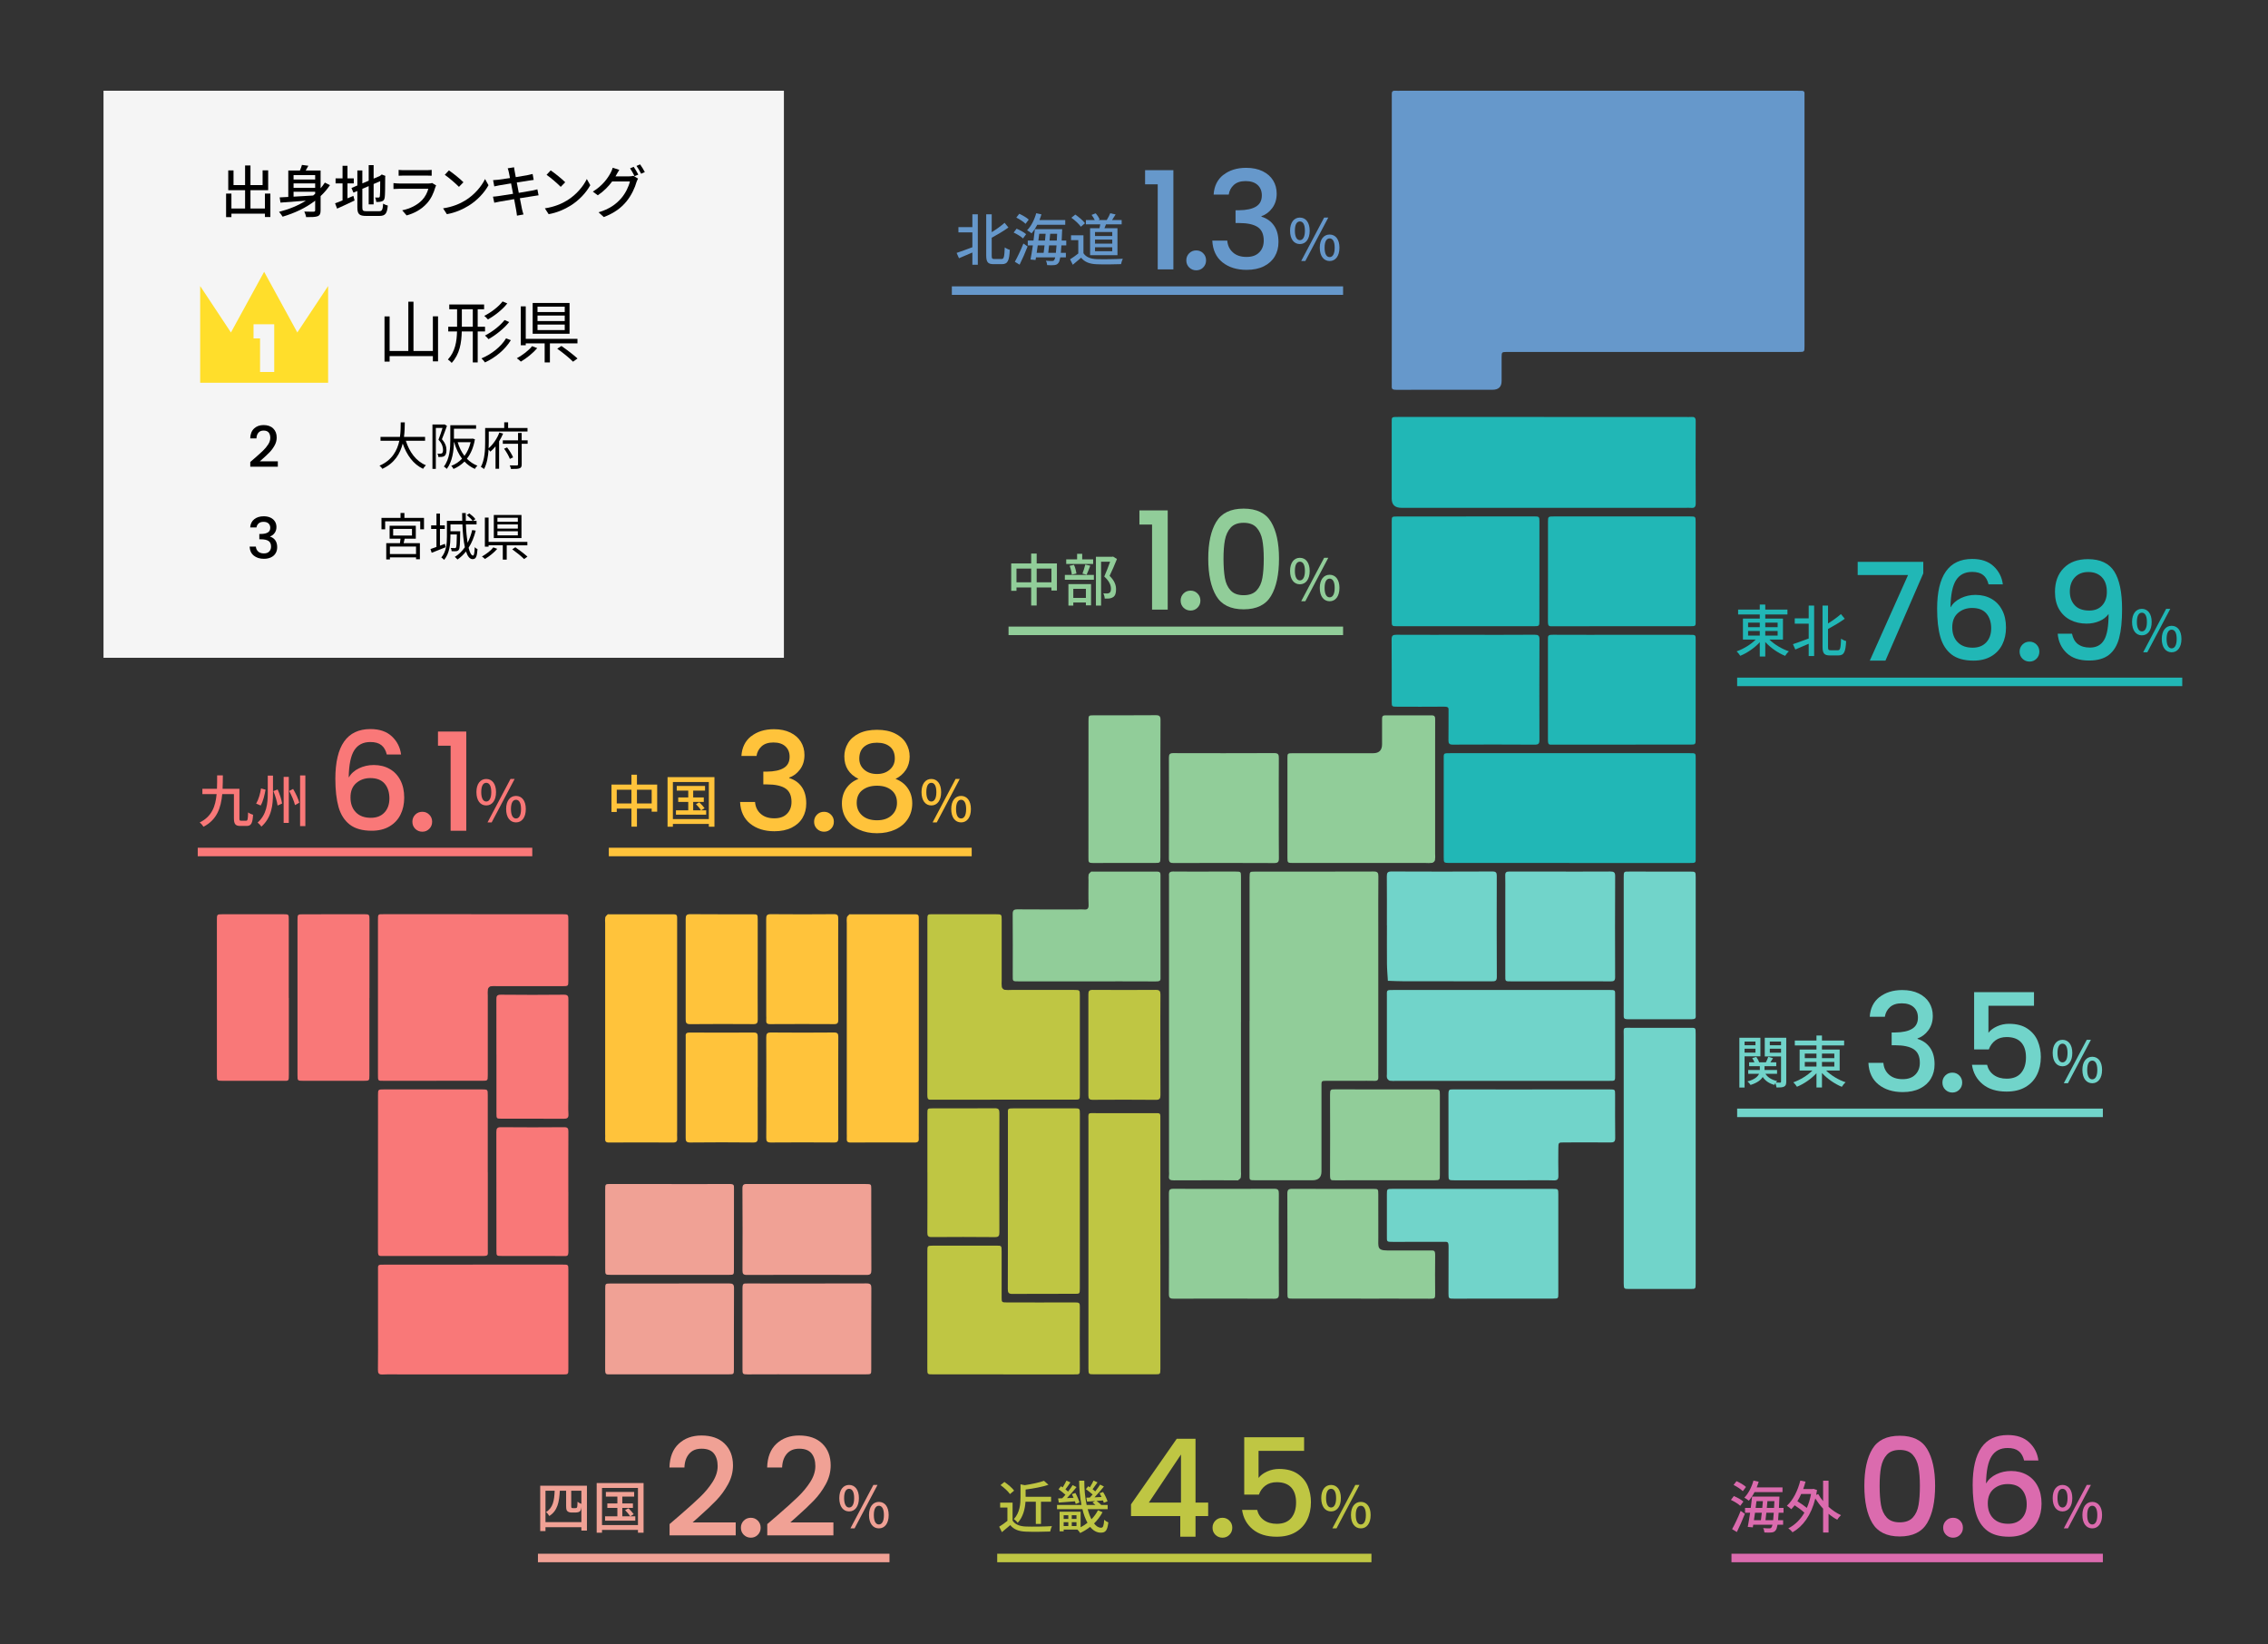 <?xml version="1.0" encoding="UTF-8"?>
<svg id="images" xmlns="http://www.w3.org/2000/svg" xmlns:xlink="http://www.w3.org/1999/xlink" viewBox="0 0 800 580">
  <rect x="0" y="0" width="800" height="580" fill="#333333" stroke="none"/>
  <defs>
    <style>
      .cls-1 {
        fill: #91cd99;
      }

      .cls-1, .cls-2, .cls-3, .cls-4, .cls-5, .cls-6, .cls-7, .cls-8, .cls-9, .cls-10, .cls-11, .cls-12, .cls-13 {
        stroke-width: 0px;
      }

      .cls-2 {
        fill: #f5f5f5;
      }

      .cls-3 {
        fill: #f0a195;
      }

      .cls-14 {
        clip-path: url(#clippath);
      }

      .cls-4 {
        fill: #bfc643;
      }

      .cls-5 {
        fill: none;
      }

      .cls-6 {
        fill: #71d4ca;
      }

      .cls-7 {
        fill: #ffc33b;
      }

      .cls-8 {
        fill: #db6bae;
      }

      .cls-9 {
        fill: #ffde2b;
      }

      .cls-10 {
        fill: #000;
      }

      .cls-11 {
        fill: #6698cb;
      }

      .cls-15 {
        isolation: isolate;
      }

      .cls-12 {
        fill: #f97878;
      }

      .cls-13 {
        fill: #21b7b6;
      }
    </style>
    <clipPath id="clippath">
      <rect class="cls-5" x="76.51" y="32" width="560" height="452.77"/>
    </clipPath>
  </defs>
  <g id="_グループ_4715" data-name="グループ 4715">
    <g class="cls-14">
      <path id="_パス_4227" data-name="パス 4227" class="cls-11" d="M563.79,32.01h68.76c.56,0,1.11,0,1.67,0,2.6-.04,2.29,0,2.29,2.37v64.06c0,7.9,0,15.79,0,23.69,0,1.96-.04,2-1.97,2-11.57.01-23.14.01-34.71,0h-66.42c-.67,0-1.33-.01-2,0-1.7.05-1.72.05-1.74,1.9-.02,2.78,0,5.56,0,8.34q0,3.1-3.22,3.1c-11.24,0-22.47-.02-33.71.02-2.01,0-1.82-.39-1.82-1.86.03-8.01.01-16.01.01-24.02V35.55c0-.78.03-1.56,0-2.34-.03-.81.23-1.25,1.12-1.21.78.04,1.56,0,2.34,0h69.42"/>
      <path id="_パス_4228" data-name="パス 4228" class="cls-1" d="M440.77,360.02v-49.03c0-.56,0-1.11,0-1.67.04-1.85.04-1.9,1.74-1.9,14.01-.01,28.03.01,42.04-.04,1.37,0,1.66.45,1.65,1.72-.06,6.34-.03,12.67-.03,19.01v47.7c0,.78-.04,3.26.01,4.03.06.96-.25,1.41-1.3,1.38-1.89-.06-3.78-.01-5.67-.01h-10.68c-2.66,0-2.4-.22-2.4,2.58v29.38q0,3.11-3.21,3.11c-6.67,0-13.35-.01-20.02,0-2.35,0-2.15.01-2.15-2.17,0-16.9,0-37.2,0-54.1"/>
      <path id="_パス_4229" data-name="パス 4229" class="cls-13" d="M544.67,147.07h49.82c.68,0,1.36.05,2.03-.01,1.09-.09,1.62.18,1.61,1.43-.04,9.67-.04,19.34.01,29.01,0,1.4-.5,1.76-1.77,1.62-.56-.03-1.13-.04-1.69-.01h-100.33q-3.45,0-3.45-3.25c0-8.89,0-17.79,0-26.68,0-2.17-.13-2.12,2.25-2.12,17.17.01,34.35.01,51.52,0"/>
      <path id="_パス_4230" data-name="パス 4230" class="cls-13" d="M553.58,304.37h-40.58c-.58,0-1.16,0-1.73,0-1.99-.04-2.02-.04-2.02-2.03-.01-11.45-.01-22.9,0-34.34,0-2.41-.25-2.35,2.4-2.35,19.88.01,39.77.01,59.65,0,8.21,0,16.42,0,24.62,0,2.31,0,2.21-.1,2.21,2.2-.01,11.45-.01,22.9,0,34.34,0,2.19.21,2.19-2.23,2.19-14.1-.02-28.21-.02-42.31,0"/>
      <path id="_パス_4231" data-name="パス 4231" class="cls-12" d="M166.21,322.46c10.23,0,22.16,0,32.39,0,1.82,0,1.86.04,1.87,1.77.02,7.23.02,14.45,0,21.68,0,1.88-.04,1.91-2.06,1.91-7.12.01-15.93,0-23.05,0-.78-.06-1.56-.04-2.33.05-.44.16-.79.52-.92.98-.09.77-.1,1.55-.05,2.33,0,9.34,0,18.67,0,28.01,0,1.96-.04,2-1.97,2-11.57.01-23.13.02-34.7.01-2.1,0-2.08.12-2.07-2.26.02-7.34,0-14.67,0-22.01,0-10.78,0-21.57,0-32.35,0-2.31-.03-2.14,2.19-2.14,10.23,0,20.46.01,30.69,0"/>
      <path id="_パス_4232" data-name="パス 4232" class="cls-4" d="M327.12,355.06c0-10.12,0-20.23,0-30.35,0-2.38-.03-2.26,2.14-2.26,7.35.01,14.7,0,22.05.01,1.98,0,2.02.04,2.02,2.01.02,7.12.02,14.23,0,21.34-.06.78-.04,1.55.05,2.33.15.46.51.81.96.96.8.09,1.6.11,2.4.05,7.35,0,14.7,0,22.05,0,2.07,0,2.11.03,2.11,1.92.01,11.67.01,23.34,0,35.01,0,1.73-.04,1.77-1.93,1.77-9.3.01-18.6.01-27.9,0-7.35,0-14.7-.01-22.05.01-1.49,0-1.93.22-1.92-1.82.04-10.34.02-20.68.02-31.01"/>
      <path id="_パス_4233" data-name="パス 4233" class="cls-1" d="M437.73,360.52v52.42c.06.77.04,1.55-.05,2.33-.07.38-.57.71-.93,1-.14.11-.43.02-.65.02-7.34,0-14.68-.02-22.02.02-1.21,0-1.96-.17-1.74-1.61.05-.55.05-1.11.01-1.67v-102.44c.03-.56.02-1.11,0-1.67-.12-1.12.28-1.55,1.48-1.54,4.67.06,9.34.02,14.01.02,2.67,0,5.34-.02,8.01,0,1.84.01,1.87.04,1.89,1.75.03,2.22,0,4.45,0,6.67v44.68Z"/>
      <path id="_パス_4234" data-name="パス 4234" class="cls-12" d="M166.82,446.02c10.49,0,20.98,0,31.47,0,2.17,0,2.19-.03,2.19,1.87-.02,11.67-.02,23.33,0,35,0,1.94-.07,1.87-2.19,1.87-18.82-.02-37.63-.02-56.45,0-2.28,0-4.57-.08-6.84.03-1.42.07-1.71-.45-1.69-1.72.07-4.67.03-9.33.03-14v-20.67c0-2.38-.3-2.37,2.35-2.36,10.38.02,20.75.02,31.13,0"/>
      <path id="_パス_4235" data-name="パス 4235" class="cls-6" d="M530.22,349.16c12.45,0,24.9,0,37.35,0,2.34,0,2.14,0,2.14,2.19-.01,9.22-.01,18.45,0,27.67,0,2.27.12,2.2-2.13,2.2-13.12-.01-26.24-.02-39.36,0h-35.72c-.77.06-1.55.04-2.32-.05-.43-.18-.77-.54-.94-.98-.09-.43-.11-.88-.04-1.32v-27.34c0-2.38-.29-2.37,2.29-2.36,12.34.01,26.38,0,38.72,0"/>
      <path id="_パス_4236" data-name="パス 4236" class="cls-4" d="M409.31,438.84v42.01c0,.67.01,1.33,0,2-.04,1.83-.04,1.86-1.77,1.87-3.11.02-6.23,0-9.34,0-4.11,0-8.23.01-12.34,0-1.89-.01-1.9-.04-1.93-2.05-.02-1.78,0-3.56,0-5.33,0-27.23,0-54.46,0-81.69,0-3.48-.48-3.03,2.93-3.04,6.67-.02,13.34,0,20.01,0,2.68,0,2.43-.25,2.43,2.55v43.68"/>
      <path id="_パス_4237" data-name="パス 4237" class="cls-6" d="M598.12,408.73v42.01c0,.67.01,1.33,0,2-.04,1.84-.04,1.87-1.76,1.88-2.89.03-5.78,0-8.67,0-4.34,0-8.67.01-13.01,0-1.9,0-1.9-.04-1.94-2.04-.01-.89,0-1.78,0-2.67,0-28.12,0-56.24,0-84.35,0-3.48-.48-3.04,2.92-3.05,6.78-.02,13.56,0,20.35,0,2.14,0,2.11-.15,2.11,2.22-.01,14.67-.02,29.34,0,44.01"/>
      <path id="_パス_4238" data-name="パス 4238" class="cls-12" d="M172.07,413.54c0,9.11,0,18.22,0,27.33,0,1.81.3,2.12-1.88,2.12-11.67-.03-23.34-.03-35.01,0-1.51,0-1.87.15-1.86-1.82.03-18.33.04-36.67.02-55,0-1.9.04-1.93,2.03-1.93,11.56-.01,23.12-.01,34.68,0,1.97,0,2,.04,2,1.96.01,9.11.02,18.22,0,27.33"/>
      <path id="_パス_4239" data-name="パス 4239" class="cls-1" d="M480.18,304.37c-8.01,0-16.01,0-24.02,0-2,0-2.04-.04-2.04-1.93-.01-11.67-.01-23.34,0-35.01,0-1.73.04-1.76,1.87-1.77,9.45-.01,18.9-.02,28.35,0q3.16,0,3.16-3.15c0-3,.01-6,0-9.01,0-.81.25-1.21,1.13-1.2,5.45.02,10.9.03,16.35,0,1.1,0,1.26.52,1.25,1.43-.03,2.78-.01,5.55-.01,8.33v39.01c.06.77.04,1.55-.05,2.32-.16.45-.51.79-.97.93-.77.09-1.55.11-2.33.05h-22.68"/>
      <path id="_パス_4240" data-name="パス 4240" class="cls-13" d="M517.13,182.15c8,0,16.01.02,24.01-.01,1.73,0,1.88.07,1.87,1.81-.03,11.67-.01,23.33-.02,35,0,1.89-.04,1.92-2.05,1.92-16.01,0-32.01,0-48.02,0-1.98,0-2.01-.04-2.01-1.95-.01-11.67-.01-23.33,0-35,0-1.71.04-1.75,1.88-1.75,8.11-.02,16.23-.02,24.34,0"/>
      <path id="_パス_4241" data-name="パス 4241" class="cls-13" d="M571.88,220.87c-8,0-16.01-.01-24.01.01-1.45,0-1.87.2-1.86-1.82.04-11.67.01-23.33.02-35,0-1.88.04-1.91,2.06-1.91,16.01,0,32.01,0,48.02,0,1.96,0,2,.04,2,1.97.01,11.56.02,23.11.01,34.66,0,2.08.17,2.1-2.23,2.09-8-.02-16.01,0-24.01,0"/>
      <path id="_パス_4242" data-name="パス 4242" class="cls-13" d="M572.19,223.9c7.89,0,15.78.01,23.67,0,2.37,0,2.26-.04,2.26,2.07-.01,11.56-.02,23.11-.01,34.66,0,1.95-.04,1.99-1.98,1.99-16.01,0-32.01.01-48.02.01-1.77,0-2.1.32-2.1-1.9.03-11.67.03-23.33,0-35,0-1.56-.09-1.86,1.83-1.85,8.11.04,16.23.02,24.34.02"/>
      <path id="_パス_4243" data-name="パス 4243" class="cls-7" d="M324.08,362.86v36.45c0,.68-.05,1.37,0,2.04.09,1.1-.18,1.63-1.43,1.62-7.56-.05-15.12-.04-22.68,0-1.05,0-1.36-.44-1.28-1.42.04-.56,0-1.13,0-1.7v-74.25c-.06-.68-.05-1.36.04-2.04.09-.41.56-.73.89-1.08.05-.06.21-.01.33-.01,7.67,0,15.34,0,23.01,0,.89,0,1.15.41,1.12,1.24-.03.79,0,1.59,0,2.38v36.79"/>
      <path id="_パス_4244" data-name="パス 4244" class="cls-7" d="M238.85,362.85v36.45c0,.68-.05,1.37.01,2.04.09,1.09-.17,1.63-1.42,1.63-7.56-.05-15.12-.04-22.68,0-1.04,0-1.38-.42-1.3-1.4.05-.56,0-1.13,0-1.7v-74.27c-.06-.68-.05-1.36.04-2.04.1-.41.56-.74.88-1.08.05-.06.21-.01.33-.01,7.67,0,15.34,0,23.01,0,.88,0,1.16.39,1.13,1.23-.03.79,0,1.59,0,2.38v36.79"/>
      <path id="_パス_4245" data-name="パス 4245" class="cls-6" d="M520.29,419.31c9.12,0,18.23,0,27.35,0,1.99,0,2.03.04,2.03,1.94.01,11.67.01,23.34,0,35.01,0,1.72-.04,1.76-1.88,1.76-11.67.01-23.35,0-35.02.02-1.64,0-1.86,0-1.84-1.83.05-5.45-.02-10.89.03-16.34.02-2.04-.37-1.89-1.8-1.88-5.34.03-12.37,0-17.71.02-2.39,0-2.26,0-2.25-2.08.02-4.89,0-9.78,0-14.67,0-1.91.04-1.94,2.02-1.95,9.12-.01,19.93,0,29.05,0"/>
      <path id="_パス_4246" data-name="パス 4246" class="cls-4" d="M353.92,484.73c-8.15,0-16.3,0-24.46,0-2.33,0-2.36.17-2.36-2.04.02-13.78.02-27.56.01-41.34,0-1.97.04-2,2.02-2.01,7.35-.01,14.7,0,22.04,0,2.16,0,2.15-.13,2.14,2.26-.03,5.33-.03,10.67,0,16,0,1.73.04,1.76,1.93,1.77,7.92.01,15.84.03,23.76-.01,1.87,0,1.9.17,1.9,1.84-.04,7.11-.04,14.23,0,21.34,0,2.34.06,2.21-2.19,2.21-8.27-.01-16.53-.01-24.8,0"/>
      <path id="_パス_4247" data-name="パス 4247" class="cls-13" d="M517.3,223.9c8,0,16.01.03,24.01-.03,1.27,0,1.72.29,1.71,1.65-.05,11.78-.06,23.56-.01,35.34,0,1.17-.11,1.79-1.58,1.78-9.67-.07-19.34-.05-29.02-.01-1.18,0-1.51-.4-1.49-1.53.06-3.33,0-6.67.03-10,.02-1.48.18-1.88-1.82-1.86-5.45.05-10.9.03-16.34.01-1.84,0-1.88-.04-1.88-1.75-.02-7.34.03-14.67-.04-22-.01-1.41.51-1.63,1.74-1.62,8.23.04,16.45.02,24.68.02"/>
      <path id="_パス_4248" data-name="パス 4248" class="cls-1" d="M383.17,346.13c-7.89,0-15.79-.01-23.68,0-2.37,0-2.27.04-2.26-2.07.01-7.22.04-14.45-.02-21.67-.01-1.35.42-1.67,1.71-1.66,7.12.06,14.23.03,21.34.03.67-.03,1.33-.03,2,.01,1.27.14,1.77-.26,1.72-1.64-.11-2.89-.03-5.78-.03-8.67-.06-.66-.05-1.33.04-1.99.1-.4.57-.72.89-1.05.05-.06.21-.01.33-.01,7.67,0,15.34,0,23.01,0,.89,0,1.13.41,1.12,1.21-.03,1.67,0,3.34,0,5,0,10.22,0,20.45.01,30.67,0,1.45.21,1.87-1.82,1.86-8.12-.05-16.23-.02-24.35-.02"/>
      <path id="_パス_4249" data-name="パス 4249" class="cls-4" d="M355.53,423.65v-30.33c0-2.37-.36-2.41,2.24-2.41,7.11.02,14.23.03,21.34,0,1.71,0,1.81.11,1.8,1.87-.02,20.55-.03,41.11-.02,61.66,0,1.85-.04,1.89-1.74,1.89-7.34.02-14.67-.03-22.01.04-1.38.01-1.66-.45-1.65-1.72.04-10.33.02-20.67.02-31"/>
      <path id="_パス_4250" data-name="パス 4250" class="cls-6" d="M540.47,384.24c9.12,0,18.23,0,27.35,0,1.84,0,1.88.04,1.88,1.75.02,5.11-.05,10.22.04,15.34.02,1.42-.53,1.63-1.75,1.62-5.45-.05-10.89-.03-16.34-.01-1.93,0-1.95.04-1.97,2-.02,3.22-.06,6.45.02,9.67.03,1.29-.31,1.75-1.67,1.71-3.22-.1-6.45-.03-9.67-.03-8.45,0-16.9,0-25.35,0-2.03,0-2.07-.03-2.07-1.9-.01-9.45.01-18.89-.02-28.34,0-1.9.3-1.82,1.87-1.81,9.23.03,18.45.01,27.68.01"/>
      <path id="_パス_4251" data-name="パス 4251" class="cls-1" d="M480.04,458.03c-8,0-16.01,0-24.01,0-1.85,0-1.9-.04-1.9-1.73-.01-11.78.01-23.56-.04-35.34,0-1.35.42-1.67,1.71-1.66,9.56.05,19.12.02,28.68.03,1.65,0,1.68.05,1.69,1.95.02,5-.01,10,.01,15,.02,3.59-.53,4.74,3.24,4.76,5,.03,10.01.03,15.01,0,1.48,0,1.82-.11,1.8,1.88-.05,5-.05,8.3,0,13.3.02,1.73-.08,1.85-1.84,1.84-8.11-.04-16.23-.02-24.35-.02"/>
      <path id="_パス_4252" data-name="パス 4252" class="cls-6" d="M550.18,346.13c-5.67,0-11.33-.01-17,0-2.34,0-2.21.05-2.21-2.12.01-9.55.02-19.1,0-28.66,0-2.22.04-4.44-.02-6.66-.02-1.04.41-1.3,1.38-1.3,4.78.03,9.56.01,14.33.01,7.11,0,14.22.02,21.33-.02,1.24,0,1.74.24,1.73,1.63-.06,11.88-.06,23.77-.01,35.65,0,1.21-.44,1.48-1.55,1.47-6-.04-12-.02-18-.02"/>
      <path id="_パス_4253" data-name="パス 4253" class="cls-6" d="M489.2,326.42c0-5.78.03-11.55-.02-17.33-.01-1.27.28-1.73,1.65-1.72,11.89.05,23.78.06,35.67,0,1.23,0,1.46.48,1.46,1.56-.03,11.88-.05,23.77.02,35.65,0,1.52-.72,1.54-1.83,1.53-10.34-.02-20.67,0-31-.02-1.87,0-3.73-.1-5.6-.16-.11-1.96-.3-3.91-.32-5.87-.05-4.55-.01-9.11-.01-13.66"/>
      <path id="_パス_4254" data-name="パス 4254" class="cls-1" d="M451.08,285.04c0,5.89-.04,11.77.03,17.66.01,1.29-.32,1.71-1.67,1.7-11.78-.05-23.56-.06-35.34-.01-1.16,0-1.8-.1-1.79-1.57.06-11.88.05-23.77.01-35.66,0-1.13.31-1.53,1.49-1.53,11.89.04,23.78.03,35.67-.01,1.43,0,1.62.55,1.61,1.76-.05,5.89-.02,11.77-.02,17.66"/>
      <path id="_パス_4255" data-name="パス 4255" class="cls-1" d="M451.08,438.7c0,5.89-.04,11.77.03,17.66.01,1.29-.32,1.71-1.67,1.7-11.78-.05-23.56-.06-35.34-.01-1.16,0-1.8-.1-1.79-1.57.06-11.88.05-23.77.01-35.66,0-1.13.31-1.53,1.49-1.53,11.89.04,23.78.03,35.67-.01,1.43,0,1.62.55,1.61,1.76-.05,5.89-.02,11.77-.02,17.66"/>
      <path id="_パス_4256" data-name="パス 4256" class="cls-12" d="M130.3,351.98c0,9.11,0,18.22,0,27.33,0,1.86-.04,1.89-2.07,1.89-7.11.01-14.22.01-21.34,0-1.92,0-1.95-.04-1.95-2.01-.01-10.78-.01-21.55,0-32.33,0-7.44,0-14.89,0-22.33,0-2.02.03-2.05,1.91-2.06,7.22-.01,14.45.01,21.67-.02,1.72,0,1.81.12,1.81,1.87-.03,9.22-.01,18.44-.01,27.66"/>
      <path id="_パス_4257" data-name="パス 4257" class="cls-12" d="M101.89,351.96c0,9,0,18,0,27,0,2.39.01,2.26-2.08,2.25-7.11-.01-14.23,0-21.34-.01-1.93,0-1.96-.04-1.97-2-.01-10.11-.01-20.23,0-30.34,0-8.11,0-16.22,0-24.33,0-2.03.03-2.07,1.9-2.07,7.22-.02,14.45-.02,21.67,0,1.76,0,1.79.04,1.79,1.83.01,9.22.02,18.44,0,27.66"/>
      <path id="_パス_4258" data-name="パス 4258" class="cls-3" d="M236.08,417.61c7,0,14,.03,21-.02,1.97-.01,1.82.36,1.82,1.86-.03,9.44,0,18.88-.02,28.32,0,1.82-.04,1.87-1.77,1.87-13.89.01-27.78.01-41.67,0-1.93,0-1.96-.04-1.96-2-.01-9.33,0-18.66-.01-27.99,0-2.18,0-2.05,2.28-2.05,6.78.02,13.56,0,20.33,0"/>
      <path id="_パス_4259" data-name="パス 4259" class="cls-3" d="M284.72,417.61c6.89,0,13.78,0,20.67,0,1.88,0,1.93.04,1.93,1.7.02,9.55-.01,19.11.04,28.66,0,1.29-.31,1.71-1.67,1.7-14.11-.05-28.22-.05-42.33,0-1.23,0-1.46-.48-1.46-1.57.03-9.66.05-19.33-.02-28.99-.01-1.54.75-1.52,1.84-1.52,7,.02,14,0,21,0"/>
      <path id="_パス_4260" data-name="パス 4260" class="cls-3" d="M235.99,484.73c-6.89,0-13.78-.02-20.67.01-1.53,0-1.87.13-1.86-1.81.04-9.44.01-18.88.02-28.32,0-1.86.04-1.91,1.72-1.91,14-.01,28,0,42-.03,1.28,0,1.72.3,1.71,1.66-.06,9.55-.02,19.1-.04,28.66,0,1.7-.05,1.74-1.89,1.74-7,.02-14,.02-21,0"/>
      <path id="_パス_4261" data-name="パス 4261" class="cls-3" d="M284.71,484.73c-7,0-14-.02-21,.02-1.8.01-1.81-.2-1.81-1.87.03-9.44.03-18.88,0-28.32,0-1.99.32-1.88,1.8-1.88,14,.02,28,.02,42-.02,1.37,0,1.66.45,1.65,1.72-.05,9.55-.02,19.1-.03,28.66,0,1.66-.05,1.69-1.94,1.69-6.89.02-13.78,0-20.67,0"/>
      <path id="_パス_4262" data-name="パス 4262" class="cls-6" d="M572.74,333.32c0-7.89.01-15.77,0-23.66,0-2.37-.04-2.26,2.07-2.26,7.11.02,14.22,0,21.34.01,1.94,0,1.97.04,1.98,1.99.01,12.22.01,24.44,0,36.66,0,3.77-.01,7.55,0,11.33,0,1.77.32,2.11-1.9,2.1-7.22-.03-14.45-.03-21.67,0-1.92.01-1.84-.29-1.83-1.85.03-8.11.01-16.22.01-24.33"/>
      <path id="_パス_4263" data-name="パス 4263" class="cls-1" d="M409.31,278.31c0,8,0,16,0,23.99,0,2.02-.03,2.06-1.9,2.06-7.22.01-14.45-.02-21.67.02-1.87.01-1.81-.26-1.81-1.87.02-16.11.03-32.21.02-48.32,0-1.85.04-1.89,1.74-1.9,7.33-.02,14.67.03,22-.04,1.36-.01,1.67.43,1.66,1.71-.05,8.11-.03,16.22-.03,24.33"/>
      <path id="_パス_4264" data-name="パス 4264" class="cls-1" d="M488.62,416.28c-5.89,0-11.78-.02-17.67.01-1.48,0-1.8.11-1.8-1.88.04-9.44.04-18.88,0-28.32,0-1.86.19-1.88,1.8-1.87,11.67.03,23.33,0,35,.02,1.9,0,1.94.04,1.94,2.02.01,9.33.01,18.66,0,27.99,0,1.98-.04,2.01-1.95,2.02-5.78.02-11.55,0-17.33,0"/>
      <path id="_パス_4265" data-name="パス 4265" class="cls-12" d="M175.1,371.95c0-7,0-12.29-.01-19.29,0-1.09,0-1.85,1.53-1.83,7.44.08,14.89.08,22.33,0,1.51-.01,1.55.7,1.54,1.82-.02,12.11-.01,22.51-.01,34.62,0,1.89-.09,3.78.03,5.66.08,1.37-.43,1.67-1.71,1.66-7.33-.05-14.66-.02-22-.03-1.65,0-1.69-.05-1.69-1.94-.02-6.89,0-13.77,0-20.66"/>
      <path id="_パス_4266" data-name="パス 4266" class="cls-4" d="M327.12,413.46c0-6.89,0-13.77,0-20.66,0-1.84.04-1.88,1.75-1.88,7.33-.02,14.67.03,22-.04,1.38-.01,1.65.47,1.65,1.72-.04,13.99-.04,27.99,0,41.98,0,1.21-.18,1.77-1.61,1.75-7.44-.08-14.89-.06-22.33-.01-1.21,0-1.48-.44-1.47-1.55.04-7.11.02-14.21.02-21.32"/>
      <path id="_パス_4267" data-name="パス 4267" class="cls-12" d="M200.48,420.46c0,6.89-.03,13.77.02,20.66.01,2.06-.39,1.89-1.8,1.88-7.22-.03-14.44,0-21.66-.02-1.88,0-1.92-.04-1.93-1.71-.01-13.99,0-27.99-.03-41.98,0-1.24.24-1.75,1.63-1.73,7.44.07,14.89.06,22.33,0,1.23,0,1.46.48,1.45,1.57-.04,7.11-.02,14.21-.02,21.32"/>
      <path id="_パス_4268" data-name="パス 4268" class="cls-7" d="M267.26,342.01c0,5.89-.02,11.77.02,17.66,0,1.12-.3,1.54-1.49,1.54-7.44-.05-14.89-.06-22.33.01-1.44.01-1.61-.56-1.6-1.76.03-11.77.03-23.55,0-35.32,0-1.28.3-1.72,1.66-1.71,7.33.07,14.67.02,22,.04,1.71,0,1.74.05,1.75,1.89.01,5.89,0,11.77,0,17.66"/>
      <path id="_パス_4269" data-name="パス 4269" class="cls-7" d="M295.67,341.97c0,5.89-.02,11.77.02,17.66,0,1.07-.2,1.59-1.44,1.58-7.56-.05-15.11-.04-22.67,0-1.03,0-1.38-.4-1.3-1.37.05-.55,0-1.11,0-1.66,0-11.33.01-22.66-.02-33.99,0-1.21.18-1.77,1.61-1.76,7.44.07,14.89.06,22.33,0,1.2,0,1.49.43,1.48,1.54-.04,6-.02,12-.02,17.99"/>
      <path id="_パス_4270" data-name="パス 4270" class="cls-4" d="M409.31,368.5c0,5.88-.03,11.77.02,17.66,0,1.21-.19,1.77-1.61,1.75-7.44-.07-14.88-.06-22.33-.01-1.2,0-1.48-.43-1.48-1.54.03-11.88.03-23.76,0-35.65,0-1.07.2-1.58,1.44-1.58,7.44.05,14.89.05,22.33,0,1.37-.01,1.66.45,1.65,1.72-.06,5.88-.03,11.77-.03,17.66"/>
      <path id="_パス_4271" data-name="パス 4271" class="cls-7" d="M267.26,383.47c0,5.89-.01,11.77.01,17.66,0,1.1,0,1.85-1.53,1.83-7.44-.08-14.89-.08-22.33,0-1.5.01-1.56-.68-1.55-1.81.02-11.66.03-23.32.01-34.99.01-.22.01-.44,0-.67-.11-1.02.37-1.32,1.35-1.31,7.55.03,15.11.04,22.67,0,1.3,0,1.39.61,1.39,1.63-.03,5.89-.01,11.77-.01,17.66"/>
      <path id="_パス_4272" data-name="パス 4272" class="cls-7" d="M295.68,383.74c0,5.89-.02,11.77.02,17.66,0,1.09-.24,1.57-1.46,1.56-7.44-.05-14.89-.06-22.33,0-1.4.01-1.65-.49-1.63-1.74.06-4.89.02-9.77.02-14.66,0-6.89.02-13.77-.02-20.66,0-1.24.23-1.75,1.63-1.74,7.44.07,14.89.06,22.33,0,1.22,0,1.47.47,1.46,1.56-.04,6-.02,12-.02,17.99"/>
    </g>
    <g id="_グループ_4058" data-name="グループ 4058">
      <rect id="_長方形_1563" data-name="長方形 1563" class="cls-2" x="36.51" y="32" width="240" height="200"/>
      <g id="_出身地ランキング" data-name="出身地ランキング" class="cls-15">
        <g class="cls-15">
          <path class="cls-10" d="M95.37,68.28v8.26h-1.92v-1.18h-11.82v1.22h-1.88v-8.3h1.88v5.26h4.82v-6.46h-5.94v-6.98h1.86v5.18h4.08v-6.92h1.9v6.92h4.28v-5.2h1.96v7h-6.24v6.46h5.1v-5.26h1.92Z"/>
          <path class="cls-10" d="M116.39,65.3c-.96,1.42-2.06,2.7-3.3,3.86v5c0,1.16-.24,1.76-1.04,2.1-.8.3-2.1.32-4.06.32-.08-.54-.38-1.42-.66-1.96,1.42.06,2.88.04,3.3.04.4-.02.54-.14.54-.52v-3.36c-3.28,2.54-7.24,4.38-11.48,5.64-.26-.44-.88-1.28-1.26-1.7,3.48-.9,6.7-2.2,9.46-3.94-3.32.28-6.52.52-8.96.68l-.28-1.84,3.04-.16v-9.32h4.1c.3-.68.56-1.4.72-1.98l2.26.3c-.3.58-.62,1.16-.94,1.68h5.26v6.26c.54-.64,1.04-1.3,1.5-2l1.8.9ZM103.55,61.76v1.56h7.62v-1.56h-7.62ZM111.17,64.68h-7.62v1.58h7.62v-1.58ZM103.55,69.36c2.16-.12,4.54-.24,6.9-.4.24-.2.48-.4.72-.62v-.72h-7.62v1.74Z"/>
          <path class="cls-10" d="M122.57,69.96c.68-.3,1.4-.6,2.08-.88l.42,1.64c-2.1,1.02-4.38,2.06-6.16,2.86l-.72-1.88c.72-.24,1.64-.6,2.64-1.02v-6h-2.46v-1.76h2.46v-4.44h1.74v4.44h2.22v1.76h-2.22v5.28ZM133.69,74.5c1.1,0,1.3-.5,1.46-2.68.42.28,1.14.58,1.64.68-.26,2.76-.82,3.66-3,3.66h-4.58c-2.46,0-3.16-.62-3.16-3.02v-5.78l-1.38.58-.7-1.64,2.08-.88v-5.3h1.76v4.56l2.24-.94v-5.5h1.74v4.76l2.18-.92.36-.28.32-.26,1.3.5-.08.32c0,3.72-.04,6.44-.16,7.22-.1.84-.44,1.28-1.06,1.44-.54.2-1.34.22-1.92.22-.06-.48-.22-1.18-.42-1.58.42.02.96.02,1.16.02.26,0,.44-.08.52-.48.08-.4.12-2.26.12-5.3l-2.32,1v7.18h-1.74v-6.44l-2.24.96v6.56c0,1.12.22,1.34,1.5,1.34h4.38Z"/>
        </g>
        <g class="cls-15">
          <path class="cls-10" d="M153.53,66.12c-.56,1.94-1.46,3.96-2.94,5.6-2.06,2.28-4.6,3.54-7.16,4.26l-1.56-1.8c2.92-.6,5.36-1.9,7-3.6,1.14-1.18,1.86-2.68,2.22-4h-10.18c-.48,0-1.36.02-2.12.08v-2.08c.78.08,1.54.14,2.12.14h10.24c.54,0,1.02-.08,1.28-.18l1.42.88c-.12.22-.28.52-.32.7ZM142.53,60.02h7.78c.64,0,1.46-.04,1.96-.1v2.06c-.5-.04-1.3-.06-1.98-.06h-7.76c-.64,0-1.36.02-1.92.06v-2.06c.52.06,1.26.1,1.92.1Z"/>
          <path class="cls-10" d="M164.15,70.68c3.22-1.98,5.72-4.98,6.94-7.54l1.22,2.18c-1.44,2.6-3.9,5.32-7.02,7.24-2.02,1.24-4.56,2.42-7.66,2.98l-1.34-2.06c3.34-.5,5.94-1.62,7.86-2.8ZM163.47,64.28l-1.58,1.62c-1.04-1.06-3.52-3.24-5-4.24l1.46-1.56c1.4.94,4,3.02,5.12,4.18Z"/>
          <path class="cls-10" d="M179.09,59.36l2.24-.36c.06.38.12,1,.22,1.44.04.24.18,1,.38,2.04,1.82-.3,3.52-.58,4.3-.74.62-.12,1.24-.26,1.64-.38l.38,2.1c-.36.04-1.04.14-1.6.22-.88.14-2.56.4-4.36.68.22,1.14.46,2.42.7,3.66,1.94-.32,3.72-.62,4.68-.8.76-.16,1.42-.3,1.88-.44l.42,2.1c-.46.04-1.18.18-1.94.3-1.04.16-2.8.44-4.66.74.36,1.8.64,3.3.76,3.84.14.58.32,1.28.52,1.88l-2.3.42c-.1-.72-.16-1.36-.28-1.96-.08-.5-.38-2-.72-3.86-2.18.36-4.2.7-5.14.88-.82.14-1.42.26-1.86.38l-.46-2.14c.5-.02,1.34-.12,1.9-.2.98-.14,3.02-.46,5.18-.8-.24-1.24-.48-2.52-.7-3.68-1.84.3-3.5.58-4.2.7-.6.1-1.08.2-1.72.36l-.42-2.2c.56-.04,1.12-.08,1.74-.14.74-.08,2.4-.32,4.22-.6-.2-1-.34-1.72-.4-2-.12-.54-.24-1-.4-1.44Z"/>
          <path class="cls-10" d="M200.05,70.68c3.22-1.98,5.72-4.98,6.94-7.54l1.22,2.18c-1.44,2.6-3.9,5.32-7.02,7.24-2.02,1.24-4.56,2.42-7.66,2.98l-1.34-2.06c3.34-.5,5.94-1.62,7.86-2.8ZM199.37,64.28l-1.58,1.62c-1.04-1.06-3.52-3.24-5-4.24l1.46-1.56c1.4.94,4,3.02,5.12,4.18Z"/>
          <path class="cls-10" d="M217.41,61.68c-.1.18-.18.34-.3.52h4.82c.56,0,1.12-.08,1.5-.2l1.64,1c-.2.32-.42.82-.56,1.22-.54,1.92-1.72,4.6-3.52,6.8-1.84,2.26-4.26,4.1-8,5.54l-1.86-1.68c3.86-1.14,6.24-2.92,8.02-4.98,1.48-1.7,2.68-4.22,3.04-5.9h-6.26c-1.26,1.72-2.98,3.48-5.06,4.88l-1.76-1.3c3.48-2.1,5.34-4.86,6.28-6.62.24-.42.58-1.22.74-1.8l2.32.76c-.4.6-.82,1.36-1.04,1.76ZM225.15,61.58l-1.32.56c-.4-.8-1.04-2-1.58-2.76l1.28-.54c.5.72,1.22,1.96,1.62,2.74ZM227.45,60.7l-1.3.58c-.42-.86-1.08-2-1.64-2.76l1.28-.54c.54.74,1.3,2,1.66,2.72Z"/>
        </g>
      </g>
      <g id="_グループ_4714" data-name="グループ 4714">
        <g id="_宮城県_岡山県" data-name="宮城県 岡山県" class="cls-15">
          <g class="cls-15">
            <path class="cls-10" d="M149.56,182.66v4.03h-1.33v-2.81h-12.37v2.81h-1.3v-4.03h6.72v-1.73h1.37v1.73h6.91ZM142.74,189.99c-.13.54-.25,1.1-.36,1.58h5.73v5.67h-1.35v-.65h-9.22v.72h-1.3v-5.74h4.84c.07-.5.14-1.06.2-1.58h-3.85v-4.57h9.24v4.57h-3.92ZM146.75,192.76h-9.22v2.66h9.22v-2.66ZM138.68,188.88h6.64v-2.34h-6.64v2.34Z"/>
            <path class="cls-10" d="M157.19,193c-1.71.72-3.51,1.4-4.92,1.96l-.43-1.31c.59-.2,1.31-.45,2.11-.74v-6.36h-1.87v-1.24h1.87v-4.16h1.24v4.16h1.71v1.24h-1.71v5.91l1.75-.65.25,1.19ZM167.81,187.13c-.59,2.34-1.42,4.36-2.52,6.07.43,1.73.95,2.74,1.57,2.74.34,0,.52-.88.59-2.95.25.29.67.56.99.69-.2,2.7-.58,3.53-1.75,3.53-1.01,0-1.76-1.01-2.32-2.7-.86,1.1-1.85,2.05-3.01,2.83-.18-.25-.67-.74-.94-.92,1.4-.86,2.58-2.02,3.55-3.4-.47-2.14-.74-4.95-.86-8.07h-4.21v2.41h3.44s0,.38-.02.54c-.05,4.1-.13,5.54-.47,5.99-.22.32-.49.45-.92.51-.34.04-.97.04-1.62,0-.04-.36-.13-.83-.31-1.13.61.05,1.17.05,1.4.05.22,0,.36-.02.43-.18.2-.27.27-1.42.32-4.64h-2.27v.79c0,2.52-.31,5.94-2.23,8.18-.2-.25-.7-.69-.99-.85,1.8-2.07,1.98-5.02,1.98-7.35v-5.56h5.42c-.04-.9-.05-1.82-.05-2.76h1.28c0,.94,0,1.87.02,2.76h2.41c-.43-.58-1.31-1.46-2.07-2.05l.9-.58c.79.58,1.71,1.4,2.14,2.02l-.9.61h1.31v1.24h-3.76c.09,2.48.31,4.72.58,6.48.72-1.33,1.24-2.83,1.64-4.48l1.24.2Z"/>
            <path class="cls-10" d="M175.39,193.59c-1.12,1.3-2.83,2.68-4.34,3.56-.27-.27-.74-.68-1.06-.88,1.48-.81,3.19-2.09,4.03-3.21l1.37.52ZM178.74,192.33v5.04h-1.39v-5.04h-5.01v.49h-1.31v-10.28h1.31v8.59h13.68v1.21h-7.29ZM183.94,189.79h-9.76v-8.16h9.76v8.16ZM182.66,182.61h-7.2v1.42h7.2v-1.42ZM182.66,184.97h-7.2v1.46h7.2v-1.46ZM182.66,187.36h-7.2v1.46h7.2v-1.46ZM181.78,193.02c1.42.97,3.29,2.41,4.27,3.31l-1.19.85c-.88-.92-2.74-2.41-4.18-3.44l1.1-.72Z"/>
          </g>
        </g>
        <g id="_大阪府" data-name="大阪府" class="cls-15">
          <g class="cls-15">
            <path class="cls-10" d="M143.15,155.45c1.26,3.96,3.6,7.22,7.08,8.64-.32.31-.77.86-1.01,1.26-3.46-1.64-5.74-4.83-7.17-8.91-.86,3.46-2.81,6.91-7.18,8.91-.2-.36-.63-.83-1.01-1.1,4.47-1.94,6.27-5.4,7-8.8h-6.64v-1.37h6.86c.27-1.89.25-3.69.27-5.11h1.44c-.02,1.44-.04,3.22-.29,5.11h7.44v1.37h-6.79Z"/>
            <path class="cls-10" d="M157.66,150.18c-.54,1.48-1.19,3.31-1.78,4.74,1.3,1.46,1.6,2.75,1.6,3.85,0,.95-.22,1.71-.7,2.05-.25.18-.58.29-.94.32-.36.04-.79.05-1.21.04-.02-.34-.13-.85-.34-1.19.41.04.77.05,1.04.02.23,0,.43-.05.58-.14.27-.2.36-.7.36-1.22,0-.97-.31-2.18-1.6-3.57.52-1.31,1.04-2.92,1.42-4.14h-2.36v14.44h-1.19v-15.66h4.03l.22-.05.86.52ZM167.52,154.93c-.5,2.9-1.48,5.15-2.83,6.86,1.04,1.06,2.29,1.91,3.71,2.47-.31.25-.72.77-.9,1.12-1.4-.61-2.63-1.49-3.66-2.59-1.12,1.13-2.43,2-3.87,2.61-.16-.32-.5-.85-.79-1.1,1.42-.54,2.72-1.37,3.8-2.52-1.22-1.6-2.14-3.58-2.77-5.82h-.09c-.07,2.94-.52,6.79-2.52,9.42-.22-.23-.72-.67-1.03-.83,2.09-2.72,2.27-6.55,2.27-9.42v-5.15h9.09v1.22h-7.81v3.53h6.34l.22-.05.85.25ZM161.44,155.96c.54,1.82,1.33,3.46,2.39,4.83.97-1.31,1.73-2.92,2.18-4.83h-4.57Z"/>
            <path class="cls-10" d="M177.47,152.91c-.38.9-.86,1.84-1.42,2.74v9.69h-1.26v-7.9c-.56.7-1.19,1.33-1.84,1.85-.14-.2-.4-.5-.61-.74-.14,2.34-.56,4.95-1.6,6.88-.23-.23-.81-.61-1.12-.76,1.39-2.56,1.51-6.18,1.51-8.77v-4.95h6.73v-2h1.37v2h6.84v1.24h-13.67v3.71c0,.67-.02,1.42-.05,2.2,1.67-1.42,3.1-3.62,3.78-5.54l1.33.36ZM186.13,156.53h-2.11v7.24c0,.81-.2,1.21-.76,1.4-.56.22-1.51.25-3.03.23-.04-.34-.23-.92-.43-1.26,1.15.04,2.2.02,2.5.02.32-.02.43-.11.43-.41v-7.22h-5.37v-1.22h5.37v-2.61h1.28v2.61h2.11v1.22ZM179.85,161.86c-.36-.99-1.22-2.5-2.04-3.6l1.06-.45c.86,1.1,1.73,2.54,2.12,3.51l-1.15.54Z"/>
          </g>
        </g>
        <g id="_山形県" data-name="山形県" class="cls-15">
          <g class="cls-15">
            <path class="cls-10" d="M154.51,111.58v15.87h-1.82v-1.85h-15.26v1.94h-1.8v-15.94h1.8v12.19h6.6v-17.38h1.82v17.38h6.84v-12.22h1.82Z"/>
            <path class="cls-10" d="M168.5,116.91v10.92h-1.73v-10.92h-3.89c-.1,4.01-.7,7.94-3.55,11.09-.29-.38-.94-.96-1.34-1.2,2.59-2.83,3.12-6.34,3.22-9.89h-3.1v-1.66h3.12v-6.17h-2.76v-1.68h12.29v1.68h-2.26v6.17h2.59v1.66h-2.59ZM166.77,115.25v-6.17h-3.86v6.17h3.86ZM180.19,119.98c-2.02,3.31-5.42,6.14-9.12,7.85-.29-.43-.82-1.06-1.25-1.42,3.53-1.46,6.91-4.13,8.69-7.08l1.68.65ZM178.94,107.02c-1.73,2.21-4.44,4.32-6.84,5.64-.34-.38-.84-.94-1.3-1.25,2.28-1.13,5.02-3.17,6.48-5.09l1.66.7ZM179.62,113.57c-1.87,2.33-4.73,4.61-7.3,6.05-.31-.38-.82-.94-1.25-1.27,2.42-1.22,5.3-3.41,6.91-5.47l1.63.7Z"/>
            <path class="cls-10" d="M189.5,122.79c-1.49,1.73-3.77,3.58-5.78,4.75-.36-.36-.98-.91-1.42-1.18,1.97-1.08,4.25-2.78,5.38-4.27l1.82.7ZM193.97,121.11v6.72h-1.85v-6.72h-6.67v.65h-1.75v-13.71h1.75v11.45h18.24v1.61h-9.72ZM200.9,117.72h-13.01v-10.87h13.01v10.87ZM199.2,108.15h-9.6v1.9h9.6v-1.9ZM199.2,111.29h-9.6v1.94h9.6v-1.94ZM199.2,114.48h-9.6v1.94h9.6v-1.94ZM198.02,122.02c1.9,1.3,4.39,3.22,5.69,4.42l-1.58,1.13c-1.18-1.22-3.65-3.22-5.57-4.58l1.46-.96Z"/>
          </g>
        </g>
        <g id="_2" data-name=" 2" class="cls-15">
          <g class="cls-15">
            <path class="cls-10" d="M89.72,161.7c1.28-1.11,2.29-2.02,3.03-2.73.74-.71,1.36-1.46,1.85-2.23s.74-1.55.74-2.32-.19-1.43-.57-1.88c-.38-.45-.98-.68-1.79-.68s-1.4.25-1.83.75c-.43.5-.66,1.17-.69,2.01h-2.2c.04-1.52.5-2.68,1.37-3.49.87-.81,1.98-1.21,3.33-1.21,1.45,0,2.59.4,3.41,1.2.82.8,1.23,1.87,1.23,3.2,0,.96-.24,1.88-.73,2.77s-1.07,1.68-1.74,2.38c-.67.7-1.53,1.51-2.57,2.43l-.9.8h6.34v1.9h-9.72v-1.66l1.44-1.24Z"/>
          </g>
        </g>
        <g id="_3" data-name=" 3" class="cls-15">
          <g class="cls-15">
            <path class="cls-10" d="M89.68,183.13c.87-.69,1.99-1.04,3.35-1.04.93,0,1.74.17,2.42.5.68.33,1.19.79,1.54,1.36.35.57.52,1.22.52,1.94,0,.83-.22,1.53-.66,2.12-.44.59-.97.98-1.58,1.18v.08c.79.24,1.4.68,1.84,1.31s.66,1.44.66,2.43c0,.79-.18,1.49-.54,2.1-.36.62-.89,1.1-1.6,1.45-.71.35-1.55.53-2.54.53-1.44,0-2.62-.37-3.55-1.11-.93-.74-1.42-1.8-1.49-3.19h2.2c.05.71.33,1.28.82,1.73.49.45,1.16.67,2,.67s1.44-.22,1.88-.67c.44-.45.66-1.02.66-1.73,0-.93-.3-1.6-.89-1.99-.59-.39-1.5-.59-2.73-.59h-.52v-1.88h.54c1.08-.01,1.9-.19,2.47-.54.57-.35.85-.89.85-1.64,0-.64-.21-1.15-.62-1.53-.41-.38-1-.57-1.76-.57s-1.33.19-1.74.57c-.41.38-.66.85-.74,1.41h-2.22c.08-1.24.56-2.21,1.43-2.9Z"/>
          </g>
        </g>
        <path id="ifn1039" class="cls-9" d="M104.88,117.27l-11.71-21.41-11.71,21.41-10.85-16.38v34.11h45.13v-34.11l-10.86,16.37ZM96.72,131.2h-4.99v-11.85h-2.3v-4.99h7.3v16.84Z"/>
      </g>
    </g>
    <g class="cls-15">
      <path class="cls-13" d="M752.05,219.38c0-2.94,1.4-4.64,3.46-4.64s3.46,1.7,3.46,4.64-1.38,4.7-3.46,4.7-3.46-1.72-3.46-4.7ZM757.29,219.38c0-2.26-.72-3.28-1.78-3.28s-1.76,1.02-1.76,3.28.74,3.32,1.76,3.32,1.78-1.04,1.78-3.32ZM764.07,214.74h1.46l-8.1,15.32h-1.46l8.1-15.32ZM762.53,225.36c0-2.96,1.42-4.64,3.48-4.64s3.46,1.68,3.46,4.64-1.4,4.7-3.46,4.7-3.48-1.72-3.48-4.7ZM767.79,225.36c0-2.28-.74-3.28-1.78-3.28s-1.78,1-1.78,3.28.74,3.32,1.78,3.32,1.78-1.04,1.78-3.32Z"/>
    </g>
    <g class="cls-15">
      <path class="cls-13" d="M678.4,202.24l-13.34,30.77h-5.52l13.49-30.19h-17.76v-4.66h23.14v4.08Z"/>
      <path class="cls-13" d="M699.52,202.81c-.93-.74-2.22-1.1-3.89-1.1-2.53,0-4.42.97-5.66,2.9s-1.9,5.14-1.97,9.62c.83-1.41,2.05-2.5,3.65-3.26,1.6-.77,3.33-1.15,5.18-1.15,2.11,0,3.98.46,5.59,1.37,1.62.91,2.88,2.23,3.79,3.96.91,1.73,1.37,3.79,1.37,6.19,0,2.24-.44,4.24-1.32,6-.88,1.76-2.18,3.14-3.91,4.15-1.73,1.01-3.81,1.51-6.24,1.51-3.3,0-5.88-.73-7.75-2.18-1.87-1.46-3.18-3.51-3.94-6.17s-1.13-5.97-1.13-9.94c0-11.71,4.13-17.57,12.38-17.57,3.2,0,5.72.86,7.56,2.59,1.84,1.73,2.92,3.86,3.24,6.38h-5.04c-.35-1.47-.99-2.58-1.92-3.31ZM690.67,216.18c-1.36,1.17-2.04,2.86-2.04,5.06s.63,3.96,1.9,5.26,3.03,1.94,5.3,1.94c2.02,0,3.61-.62,4.78-1.87s1.75-2.91,1.75-4.99-.57-3.91-1.7-5.21-2.81-1.94-5.02-1.94c-1.95,0-3.61.58-4.97,1.75Z"/>
      <path class="cls-13" d="M713.39,232.33c-.67-.67-1.01-1.5-1.01-2.5s.34-1.82,1.01-2.5,1.5-1.01,2.5-1.01,1.78.34,2.45,1.01,1.01,1.5,1.01,2.5-.34,1.82-1.01,2.5-1.49,1.01-2.45,1.01-1.82-.34-2.5-1.01Z"/>
      <path class="cls-13" d="M732.93,227.15c1.06.83,2.48,1.25,4.27,1.25,2.27,0,3.94-.9,4.99-2.69,1.06-1.79,1.58-4.85,1.58-9.17-.77,1.09-1.85,1.93-3.24,2.52-1.39.59-2.9.89-4.54.89-2.08,0-3.97-.42-5.66-1.27-1.7-.85-3.03-2.11-4.01-3.79-.98-1.68-1.46-3.72-1.46-6.12,0-3.52,1.03-6.33,3.1-8.42,2.06-2.1,4.9-3.14,8.52-3.14,4.35,0,7.45,1.45,9.29,4.34,1.84,2.9,2.76,7.34,2.76,13.32,0,4.13-.34,7.5-1.03,10.13-.69,2.62-1.88,4.61-3.58,5.95-1.7,1.34-4.05,2.02-7.06,2.02-3.42,0-6.06-.9-7.92-2.69-1.86-1.79-2.9-4.05-3.12-6.77h5.04c.32,1.6,1.01,2.82,2.06,3.65ZM741.5,213.54c1.1-1.2,1.66-2.79,1.66-4.78,0-2.21-.58-3.93-1.75-5.16-1.17-1.23-2.76-1.85-4.78-1.85s-3.61.63-4.78,1.9c-1.17,1.26-1.75,2.92-1.75,4.97s.57,3.56,1.7,4.82c1.14,1.26,2.86,1.9,5.16,1.9,1.92,0,3.43-.6,4.54-1.8Z"/>
    </g>
    <g class="cls-15">
      <path class="cls-13" d="M624.13,225.58c1.76,1.74,4.42,3.32,6.88,4.14-.46.38-1.04,1.12-1.34,1.6-2.46-1-5.12-2.82-7-4.88v5.12h-1.94v-5.04c-1.86,2.02-4.44,3.78-6.88,4.78-.3-.48-.86-1.18-1.28-1.56,2.4-.86,5-2.42,6.72-4.16h-4.5v-7.4h5.94v-1.46h-7.64v-1.72h7.64v-1.78h1.94v1.78h7.82v1.72h-7.82v1.46h6.24v7.4h-4.78ZM616.61,221.2h4.12v-1.6h-4.12v1.6ZM616.61,224.16h4.12v-1.62h-4.12v1.62ZM622.67,219.6v1.6h4.36v-1.6h-4.36ZM627.03,222.54h-4.36v1.62h4.36v-1.62Z"/>
      <path class="cls-13" d="M637.99,213.58h1.92v17.8h-1.92v-4.32c-1.66.72-3.36,1.46-4.72,2.02l-.84-1.88c1.38-.46,3.48-1.22,5.56-2v-5.24h-4.92v-1.86h4.92v-4.52ZM648.29,229.35c.86,0,.98-.86,1.12-4.1.48.36,1.26.74,1.78.86-.18,3.7-.68,5.06-2.74,5.06h-2.96c-2.02,0-2.62-.7-2.62-3.12v-14.46h1.94v6.3c1.7-1.04,3.38-2.28,4.54-3.3l1.36,1.64c-1.7,1.24-3.88,2.52-5.9,3.62v6.24c0,1.08.14,1.26.94,1.26h2.54Z"/>
    </g>
    <rect id="_長方形_1865" data-name="長方形 1865" class="cls-13" x="612.75" y="239" width="157" height="3"/>
    <g class="cls-15">
      <path class="cls-1" d="M455.05,201.38c0-2.94,1.4-4.64,3.46-4.64s3.46,1.7,3.46,4.64-1.38,4.7-3.46,4.7-3.46-1.72-3.46-4.7ZM460.29,201.38c0-2.26-.72-3.28-1.78-3.28s-1.76,1.02-1.76,3.28.74,3.32,1.76,3.32,1.78-1.04,1.78-3.32ZM467.07,196.74h1.46l-8.1,15.32h-1.46l8.1-15.32ZM465.53,207.36c0-2.96,1.42-4.64,3.48-4.64s3.46,1.68,3.46,4.64-1.4,4.7-3.46,4.7-3.48-1.72-3.48-4.7ZM470.79,207.36c0-2.28-.74-3.28-1.78-3.28s-1.78,1-1.78,3.28.74,3.32,1.78,3.32,1.78-1.04,1.78-3.32Z"/>
    </g>
    <g class="cls-15">
      <path class="cls-1" d="M401.91,185.01v-4.99h9.98v34.99h-5.52v-30h-4.46Z"/>
      <path class="cls-1" d="M417.46,214.33c-.67-.67-1.01-1.5-1.01-2.5s.34-1.82,1.01-2.5,1.5-1.01,2.5-1.01,1.78.34,2.45,1.01c.67.67,1.01,1.5,1.01,2.5s-.34,1.82-1.01,2.5c-.67.67-1.49,1.01-2.45,1.01s-1.82-.34-2.5-1.01Z"/>
      <path class="cls-1" d="M429,184.07c1.87-3.12,5.1-4.68,9.67-4.68s7.8,1.56,9.67,4.68c1.87,3.12,2.81,7.45,2.81,12.98s-.94,9.98-2.81,13.13c-1.87,3.15-5.1,4.73-9.67,4.73s-7.8-1.58-9.67-4.73c-1.87-3.15-2.81-7.53-2.81-13.13s.94-9.86,2.81-12.98ZM445.27,190.48c-.34-1.79-1.02-3.26-2.04-4.39s-2.54-1.7-4.56-1.7-3.54.57-4.56,1.7-1.7,2.6-2.04,4.39c-.34,1.79-.5,3.98-.5,6.58s.16,4.94.48,6.77c.32,1.82,1,3.3,2.04,4.42,1.04,1.12,2.57,1.68,4.58,1.68s3.54-.56,4.58-1.68c1.04-1.12,1.72-2.59,2.04-4.42.32-1.82.48-4.08.48-6.77s-.17-4.78-.5-6.58Z"/>
    </g>
    <g class="cls-15">
      <path class="cls-1" d="M372.81,198.72v9.56h-1.94v-1.08h-5.2v6.36h-1.94v-6.36h-5.18v1.18h-1.86v-9.66h7.04v-3.48h1.94v3.48h7.14ZM363.73,205.38v-4.84h-5.18v4.84h5.18ZM370.87,205.38v-4.84h-5.2v4.84h5.2Z"/>
      <path class="cls-1" d="M375.61,202.78h10.24v1.7h-10.24v-1.7ZM385.59,198.92h-9.5v-1.62h3.84v-1.98h1.8v1.98h3.86v1.62ZM376.87,206.02h7.98v7.48h-1.82v-1h-4.44v1.08h-1.72v-7.56ZM378.07,202.66c-.08-.84-.4-2.14-.78-3.1l1.54-.34c.44.94.76,2.24.88,3.06l-1.64.38ZM378.59,207.67v3.22h4.44v-3.22h-4.44ZM381.81,202.32c.36-.86.78-2.26,1-3.2l1.76.4c-.44,1.12-.88,2.36-1.28,3.18l-1.48-.38ZM393.99,197.16c-.78,1.9-1.74,4.2-2.6,5.94,1.84,1.82,2.28,3.38,2.28,4.74s-.3,2.28-1.02,2.76c-.38.26-.82.4-1.34.48-.46.06-1.08.04-1.64.04-.02-.54-.2-1.32-.5-1.84.52.04,1,.06,1.36.04.32-.02.58-.08.8-.22.4-.24.54-.76.54-1.48,0-1.16-.52-2.62-2.36-4.28.72-1.56,1.5-3.66,2.06-5.22h-3.18v15.46h-1.82v-17.2h5.74l.3-.08,1.38.86Z"/>
    </g>
    <rect id="_長方形_1866" data-name="長方形 1866" class="cls-1" x="355.75" y="221" width="118" height="3"/>
    <g class="cls-15">
      <path class="cls-6" d="M724.05,371.38c0-2.94,1.4-4.64,3.46-4.64s3.46,1.7,3.46,4.64-1.38,4.7-3.46,4.7-3.46-1.72-3.46-4.7ZM729.29,371.38c0-2.26-.72-3.28-1.78-3.28s-1.76,1.02-1.76,3.28.74,3.32,1.76,3.32,1.78-1.04,1.78-3.32ZM736.07,366.74h1.46l-8.1,15.32h-1.46l8.1-15.32ZM734.53,377.36c0-2.96,1.42-4.64,3.48-4.64s3.46,1.68,3.46,4.64-1.4,4.7-3.46,4.7-3.48-1.72-3.48-4.7ZM739.79,377.36c0-2.28-.74-3.28-1.78-3.28s-1.78,1-1.78,3.28.74,3.32,1.78,3.32,1.78-1.04,1.78-3.32Z"/>
    </g>
    <g class="cls-15">
      <path class="cls-6" d="M662.96,351.69c2.1-1.66,4.78-2.5,8.04-2.5,2.24,0,4.18.4,5.81,1.2,1.63.8,2.86,1.89,3.7,3.26s1.25,2.93,1.25,4.66c0,1.99-.53,3.68-1.58,5.09s-2.32,2.35-3.79,2.83v.19c1.89.58,3.36,1.62,4.42,3.14s1.58,3.46,1.58,5.83c0,1.89-.43,3.57-1.3,5.04s-2.14,2.63-3.84,3.48-3.73,1.27-6.1,1.27c-3.46,0-6.3-.89-8.52-2.66-2.22-1.78-3.42-4.33-3.58-7.66h5.28c.13,1.7.78,3.08,1.97,4.15,1.18,1.07,2.78,1.61,4.8,1.61s3.46-.54,4.51-1.61c1.06-1.07,1.58-2.46,1.58-4.15,0-2.24-.71-3.83-2.14-4.78-1.42-.94-3.61-1.42-6.55-1.42h-1.25v-4.51h1.3c2.59-.03,4.57-.46,5.93-1.3s2.04-2.14,2.04-3.94c0-1.54-.5-2.76-1.49-3.67-.99-.91-2.4-1.37-4.22-1.37s-3.18.46-4.18,1.37c-.99.91-1.58,2.04-1.78,3.38h-5.33c.19-2.98,1.33-5.3,3.43-6.96Z"/>
      <path class="cls-6" d="M686.17,384.33c-.67-.67-1.01-1.5-1.01-2.5s.34-1.82,1.01-2.5,1.5-1.01,2.5-1.01,1.78.34,2.45,1.01c.67.67,1.01,1.5,1.01,2.5s-.34,1.82-1.01,2.5c-.67.67-1.49,1.01-2.45,1.01s-1.82-.34-2.5-1.01Z"/>
      <path class="cls-6" d="M717.47,354.72h-16.08v9.55c.67-.9,1.67-1.65,3-2.26,1.33-.61,2.74-.91,4.25-.91,2.69,0,4.87.58,6.55,1.73,1.68,1.15,2.88,2.61,3.6,4.37.72,1.76,1.08,3.62,1.08,5.57,0,2.37-.46,4.47-1.37,6.31-.91,1.84-2.27,3.29-4.08,4.34-1.81,1.06-4.02,1.58-6.65,1.58-3.49,0-6.29-.86-8.4-2.59-2.11-1.73-3.38-4.02-3.79-6.86h5.33c.35,1.5,1.14,2.7,2.35,3.58,1.22.88,2.74,1.32,4.56,1.32,2.27,0,3.98-.69,5.11-2.06,1.14-1.38,1.7-3.2,1.7-5.47s-.58-4.07-1.73-5.3c-1.15-1.23-2.85-1.85-5.09-1.85-1.57,0-2.89.39-3.96,1.18-1.07.79-1.85,1.85-2.33,3.19h-5.18v-20.21h21.12v4.8Z"/>
    </g>
    <g class="cls-15">
      <path class="cls-6" d="M615.37,372.56v11.02h-1.84v-17.56h7.42v6.54h-5.58ZM615.37,367.36v1.3h3.84v-1.3h-3.84ZM619.21,371.26v-1.38h-3.84v1.38h3.84ZM630.07,381.48c0,.94-.16,1.46-.76,1.76-.54.3-1.42.32-2.66.32-.06-.4-.24-1.04-.42-1.52-.16.22-.28.42-.38.6-1.82-.5-3.18-1.46-4.08-2.78-.64,1.04-1.9,2.04-4.28,2.8-.22-.36-.72-.92-1.1-1.24,2.56-.68,3.64-1.7,4.08-2.68h-3.82v-1.36h4.1v-1.34h-3.78v-1.36h1.88c-.18-.48-.48-1.04-.78-1.48l1.42-.44c.44.6.86,1.36,1.02,1.92h2.38c.3-.6.66-1.38.84-1.94l1.68.5c-.3.5-.64,1-.94,1.44h2.08v1.36h-4.14v1.34h4.42v1.36h-4.1c.82,1.26,2.24,2.16,4.14,2.54-.16.14-.32.34-.48.54.66.02,1.3.02,1.52.02.24,0,.32-.1.32-.36v-8.88h-5.74v-6.58h7.58v15.46ZM624.27,367.36v1.3h3.96v-1.3h-3.96ZM628.23,371.28v-1.4h-3.96v1.4h3.96Z"/>
      <path class="cls-6" d="M644.13,377.58c1.76,1.74,4.42,3.32,6.88,4.14-.46.38-1.04,1.12-1.34,1.6-2.46-1-5.12-2.82-7-4.88v5.12h-1.94v-5.04c-1.86,2.02-4.44,3.78-6.88,4.78-.3-.48-.86-1.18-1.28-1.56,2.4-.86,5-2.42,6.72-4.16h-4.5v-7.4h5.94v-1.46h-7.64v-1.72h7.64v-1.78h1.94v1.78h7.82v1.72h-7.82v1.46h6.24v7.4h-4.78ZM636.61,373.2h4.12v-1.6h-4.12v1.6ZM636.61,376.16h4.12v-1.62h-4.12v1.62ZM642.67,371.6v1.6h4.36v-1.6h-4.36ZM647.03,374.54h-4.36v1.62h4.36v-1.62Z"/>
    </g>
    <rect id="_長方形_1866-2" data-name="長方形 1866-2" class="cls-6" x="612.75" y="391" width="129" height="3"/>
    <g class="cls-15">
      <path class="cls-4" d="M466.05,528.38c0-2.94,1.4-4.64,3.46-4.64s3.46,1.7,3.46,4.64-1.38,4.7-3.46,4.7-3.46-1.72-3.46-4.7ZM471.29,528.38c0-2.26-.72-3.28-1.78-3.28s-1.76,1.02-1.76,3.28.74,3.32,1.76,3.32,1.78-1.04,1.78-3.32ZM478.07,523.74h1.46l-8.1,15.32h-1.46l8.1-15.32ZM476.53,534.36c0-2.96,1.42-4.64,3.48-4.64s3.46,1.68,3.46,4.64-1.4,4.7-3.46,4.7-3.48-1.72-3.48-4.7ZM481.79,534.36c0-2.28-.74-3.28-1.78-3.28s-1.78,1-1.78,3.28.74,3.32,1.78,3.32,1.78-1.04,1.78-3.32Z"/>
    </g>
    <g class="cls-15">
      <path class="cls-4" d="M398.95,534.71v-4.13l16.13-23.13h6.62v22.51h4.46v4.75h-4.46v7.29h-5.38v-7.29h-17.38ZM416.57,513.01l-11.33,16.95h11.33v-16.95Z"/>
      <path class="cls-4" d="M428.71,541.33c-.67-.67-1.01-1.5-1.01-2.5s.34-1.82,1.01-2.5,1.5-1.01,2.5-1.01,1.78.34,2.45,1.01,1.01,1.51,1.01,2.5-.34,1.82-1.01,2.5-1.49,1.01-2.45,1.01-1.82-.34-2.5-1.01Z"/>
      <path class="cls-4" d="M460.01,511.72h-16.08v9.55c.67-.89,1.67-1.65,3-2.26,1.33-.61,2.74-.91,4.25-.91,2.69,0,4.87.58,6.55,1.73,1.68,1.15,2.88,2.61,3.6,4.37s1.08,3.62,1.08,5.57c0,2.37-.46,4.47-1.37,6.31s-2.27,3.29-4.08,4.34c-1.81,1.06-4.02,1.58-6.65,1.58-3.49,0-6.29-.86-8.4-2.59s-3.38-4.02-3.79-6.86h5.33c.35,1.5,1.14,2.7,2.35,3.58s2.74,1.32,4.56,1.32c2.27,0,3.98-.69,5.11-2.06s1.7-3.2,1.7-5.47-.58-4.07-1.73-5.3c-1.15-1.23-2.85-1.85-5.09-1.85-1.57,0-2.89.39-3.96,1.18-1.07.79-1.85,1.85-2.33,3.19h-5.18v-20.21h21.12v4.8Z"/>
    </g>
    <g class="cls-15">
      <path class="cls-4" d="M357.17,536.31c.88,1.38,2.52,2.02,4.72,2.1,2.22.08,6.66.02,9.16-.14-.22.44-.52,1.32-.62,1.9-2.26.1-6.28.14-8.56.04-2.54-.1-4.26-.76-5.52-2.3-.94.82-1.9,1.62-2.94,2.48l-.96-1.92c.9-.56,1.96-1.3,2.9-2.06v-4.7h-2.56v-1.72h4.38v6.32ZM356.25,526.96c-.64-.94-2.08-2.28-3.34-3.16l1.38-1.12c1.24.86,2.74,2.1,3.42,3.06l-1.46,1.22ZM361.73,529.66c-.18,2.42-.78,5.32-2.76,7.44-.26-.42-.92-1.06-1.36-1.3,2.12-2.28,2.36-5.32,2.36-7.72v-4.56l1.5.3c2.5-.38,5.18-.94,6.78-1.54l1.58,1.4c-2.24.78-5.3,1.32-8.06,1.68v2.56h8.98v1.74h-3.56v7.84h-1.82v-7.84h-3.64Z"/>
      <path class="cls-4" d="M388.91,533.35c-.78,1.46-1.8,2.8-3,3.98.74.96,1.58,1.5,2.48,1.5.7,0,.94-.62,1.1-2.8.4.38,1,.76,1.46.92-.36,2.88-.98,3.62-2.66,3.62-1.46,0-2.72-.76-3.76-2.04-1.08.84-2.26,1.58-3.52,2.16-.22-.36-.6-.84-.98-1.22h-4.84v.62h-1.44v-6.9h7.42v5.48c.86-.46,1.66-.98,2.42-1.58-.74-1.32-1.34-2.96-1.78-4.8h-8.96v-1.5h8.62c-.52-2.62-.8-5.58-.82-8.56h1.82c-.02,3.08.28,6.02.82,8.56h3.1c-.32-.3-.68-.6-1.02-.86l.88-.5c-1.02.08-1.98.14-2.82.2l-.24-1.4,1.24-.04c.3-.34.64-.7.98-1.08-.68-.62-1.62-1.34-2.38-1.88l.84-1.04c.18.12.36.24.56.38.5-.76.98-1.68,1.3-2.36l1.4.62c-.58.82-1.2,1.7-1.74,2.42.34.26.66.52.94.76.66-.84,1.26-1.68,1.72-2.38l1.34.66c-.98,1.22-2.2,2.66-3.32,3.82.8-.04,1.62-.06,2.48-.12-.22-.46-.46-.92-.7-1.32l1.24-.44c.64,1.04,1.32,2.4,1.58,3.3l-1.32.5c-.06-.24-.16-.52-.28-.82-.78.06-1.54.12-2.28.18.6.42,1.3.98,1.62,1.4h2.3v1.5h-7.04c.36,1.36.8,2.56,1.32,3.56.94-.96,1.72-2.04,2.3-3.18l1.62.68ZM374.67,528.44c.38-.36.76-.78,1.14-1.24-.68-.62-1.64-1.38-2.42-1.94l.84-1.06c.2.12.4.26.62.4.48-.76,1-1.7,1.32-2.38l1.4.62c-.56.82-1.2,1.74-1.76,2.46.34.26.66.52.94.78.62-.8,1.18-1.6,1.62-2.28l1.36.7c-1,1.24-2.24,2.7-3.38,3.88l2.34-.1c-.2-.46-.4-.9-.6-1.3l1.24-.4c.6,1.06,1.2,2.48,1.44,3.34l-1.32.52c-.06-.26-.16-.58-.28-.92-2.04.18-4.06.34-5.7.44l-.24-1.46,1.44-.06ZM375.19,534.43v1.3h1.64v-1.3h-1.64ZM375.19,538.25h1.64v-1.38h-1.64v1.38ZM379.71,534.43h-1.66v1.3h1.66v-1.3ZM379.71,538.25v-1.38h-1.66v1.38h1.66Z"/>
    </g>
    <rect id="_長方形_1866-3" data-name="長方形 1866-3" class="cls-4" x="351.75" y="548" width="132" height="3"/>
    <g class="cls-15">
      <path class="cls-7" d="M325.05,279.38c0-2.94,1.4-4.64,3.46-4.64s3.46,1.7,3.46,4.64-1.38,4.7-3.46,4.7-3.46-1.72-3.46-4.7ZM330.29,279.38c0-2.26-.72-3.28-1.78-3.28s-1.76,1.02-1.76,3.28.74,3.32,1.76,3.32,1.78-1.04,1.78-3.32ZM337.07,274.74h1.46l-8.1,15.32h-1.46l8.1-15.32ZM335.53,285.36c0-2.96,1.42-4.64,3.48-4.64s3.46,1.68,3.46,4.64-1.4,4.7-3.46,4.7-3.48-1.72-3.48-4.7ZM340.79,285.36c0-2.28-.74-3.28-1.78-3.28s-1.78,1-1.78,3.28.74,3.32,1.78,3.32,1.78-1.04,1.78-3.32Z"/>
    </g>
    <g class="cls-15">
      <path class="cls-7" d="M264.96,259.69c2.1-1.66,4.78-2.5,8.04-2.5,2.24,0,4.18.4,5.81,1.2,1.63.8,2.86,1.89,3.7,3.26s1.25,2.93,1.25,4.66c0,1.99-.53,3.68-1.58,5.09-1.06,1.41-2.32,2.35-3.79,2.83v.19c1.89.58,3.36,1.62,4.42,3.14,1.06,1.52,1.58,3.46,1.58,5.83,0,1.89-.43,3.57-1.3,5.04-.86,1.47-2.14,2.63-3.84,3.48-1.7.85-3.73,1.27-6.1,1.27-3.46,0-6.3-.89-8.52-2.66-2.22-1.78-3.42-4.33-3.58-7.66h5.28c.13,1.7.78,3.08,1.97,4.15s2.78,1.61,4.8,1.61,3.46-.54,4.51-1.61,1.58-2.46,1.58-4.15c0-2.24-.71-3.83-2.14-4.78-1.42-.94-3.61-1.42-6.55-1.42h-1.25v-4.51h1.3c2.59-.03,4.57-.46,5.93-1.3,1.36-.83,2.04-2.14,2.04-3.94,0-1.54-.5-2.76-1.49-3.67-.99-.91-2.4-1.37-4.22-1.37s-3.18.46-4.18,1.37c-.99.91-1.58,2.04-1.78,3.38h-5.33c.19-2.98,1.34-5.3,3.43-6.96Z"/>
      <path class="cls-7" d="M288.17,292.33c-.67-.67-1.01-1.5-1.01-2.5s.34-1.82,1.01-2.5,1.5-1.01,2.5-1.01,1.78.34,2.45,1.01,1.01,1.5,1.01,2.5-.34,1.82-1.01,2.5-1.49,1.01-2.45,1.01-1.82-.34-2.5-1.01Z"/>
      <path class="cls-7" d="M297.82,266.85c0-1.73.43-3.31,1.3-4.75.86-1.44,2.16-2.58,3.89-3.43,1.73-.85,3.84-1.27,6.34-1.27s4.57.42,6.31,1.27c1.74.85,3.05,1.99,3.91,3.43.86,1.44,1.3,3.02,1.3,4.75s-.46,3.37-1.37,4.73-2.12,2.41-3.62,3.14c1.82.67,3.26,1.77,4.32,3.29,1.06,1.52,1.58,3.3,1.58,5.35s-.53,3.92-1.58,5.52c-1.06,1.6-2.53,2.83-4.42,3.7-1.89.86-4.03,1.3-6.43,1.3s-4.54-.43-6.41-1.3c-1.87-.86-3.34-2.1-4.39-3.7-1.06-1.6-1.58-3.44-1.58-5.52s.53-3.87,1.58-5.38c1.06-1.5,2.48-2.59,4.27-3.26-3.33-1.66-4.99-4.29-4.99-7.87ZM304.18,278.68c-1.33,1.04-1.99,2.54-1.99,4.49,0,1.82.64,3.3,1.92,4.44,1.28,1.14,3.02,1.7,5.23,1.7s3.9-.58,5.16-1.73c1.26-1.15,1.9-2.62,1.9-4.42,0-1.92-.65-3.41-1.94-4.46-1.3-1.06-3-1.58-5.11-1.58s-3.83.52-5.16,1.56ZM313.95,263.39c-1.12-.96-2.66-1.44-4.61-1.44s-3.44.48-4.56,1.44c-1.12.96-1.68,2.35-1.68,4.18,0,1.6.58,2.9,1.75,3.91,1.17,1.01,2.66,1.51,4.49,1.51s3.33-.51,4.51-1.54c1.18-1.02,1.78-2.34,1.78-3.94,0-1.79-.56-3.17-1.68-4.13Z"/>
    </g>
    <g class="cls-15">
      <path class="cls-7" d="M231.81,276.72v9.56h-1.94v-1.08h-5.2v6.36h-1.94v-6.36h-5.18v1.18h-1.86v-9.66h7.04v-3.48h1.94v3.48h7.14ZM222.73,283.38v-4.84h-5.18v4.84h5.18ZM229.87,283.38v-4.84h-5.2v4.84h5.2Z"/>
      <path class="cls-7" d="M252.01,274.08v17.5h-1.98v-.98h-12.68v.98h-1.88v-17.5h16.54ZM250.03,288.89v-13.08h-12.68v13.08h12.68ZM249.09,285.8v1.54h-10.66v-1.54h4.34v-2.96h-3.54v-1.58h3.54v-2.42h-4.06v-1.64h9.98v1.64h-4.18v2.42h3.74v1.58h-3.74v2.96h2.76c-.36-.62-1.12-1.52-1.78-2.18l1.18-.64c.68.62,1.48,1.52,1.86,2.08l-1.22.74h1.78Z"/>
    </g>
    <rect id="_長方形_1866-4" data-name="長方形 1866-4" class="cls-7" x="214.75" y="299" width="128" height="3"/>
    <g class="cls-15">
      <path class="cls-8" d="M724.05,528.38c0-2.94,1.4-4.64,3.46-4.64s3.46,1.7,3.46,4.64-1.38,4.7-3.46,4.7-3.46-1.72-3.46-4.7ZM729.29,528.38c0-2.26-.72-3.28-1.78-3.28s-1.76,1.02-1.76,3.28.74,3.32,1.76,3.32,1.78-1.04,1.78-3.32ZM736.07,523.74h1.46l-8.1,15.32h-1.46l8.1-15.32ZM734.53,534.36c0-2.96,1.42-4.64,3.48-4.64s3.46,1.68,3.46,4.64-1.4,4.7-3.46,4.7-3.48-1.72-3.48-4.7ZM739.79,534.36c0-2.28-.74-3.28-1.78-3.28s-1.78,1-1.78,3.28.74,3.32,1.78,3.32,1.78-1.04,1.78-3.32Z"/>
    </g>
    <g class="cls-15">
      <path class="cls-8" d="M660.43,511.07c1.87-3.12,5.1-4.68,9.67-4.68s7.8,1.56,9.67,4.68c1.87,3.12,2.81,7.45,2.81,12.98s-.94,9.98-2.81,13.13c-1.87,3.15-5.1,4.73-9.67,4.73s-7.8-1.58-9.67-4.73c-1.87-3.15-2.81-7.53-2.81-13.13s.94-9.86,2.81-12.98ZM676.71,517.48c-.34-1.79-1.02-3.26-2.04-4.39s-2.54-1.7-4.56-1.7-3.54.57-4.56,1.7-1.7,2.6-2.04,4.39c-.34,1.79-.5,3.98-.5,6.58s.16,4.94.48,6.77c.32,1.82,1,3.3,2.04,4.42,1.04,1.12,2.57,1.68,4.58,1.68s3.54-.56,4.58-1.68c1.04-1.12,1.72-2.59,2.04-4.42.32-1.82.48-4.08.48-6.77s-.17-4.78-.5-6.58Z"/>
      <path class="cls-8" d="M686.43,541.33c-.67-.67-1.01-1.5-1.01-2.5s.34-1.82,1.01-2.5,1.5-1.01,2.5-1.01,1.78.34,2.45,1.01,1.01,1.5,1.01,2.5-.34,1.82-1.01,2.5-1.49,1.01-2.45,1.01-1.82-.34-2.5-1.01Z"/>
      <path class="cls-8" d="M712.06,511.81c-.93-.74-2.22-1.1-3.89-1.1-2.53,0-4.42.97-5.66,2.9s-1.9,5.14-1.97,9.62c.83-1.41,2.05-2.5,3.65-3.26,1.6-.77,3.33-1.15,5.18-1.15,2.11,0,3.98.46,5.59,1.37,1.62.91,2.88,2.23,3.79,3.96.91,1.73,1.37,3.79,1.37,6.19,0,2.24-.44,4.24-1.32,6-.88,1.76-2.18,3.14-3.91,4.15-1.73,1.01-3.81,1.51-6.24,1.51-3.3,0-5.88-.73-7.75-2.18-1.87-1.46-3.18-3.51-3.94-6.17s-1.13-5.97-1.13-9.94c0-11.71,4.13-17.57,12.38-17.57,3.2,0,5.72.86,7.56,2.59,1.84,1.73,2.92,3.86,3.24,6.38h-5.04c-.35-1.47-.99-2.58-1.92-3.31ZM703.2,525.18c-1.36,1.17-2.04,2.86-2.04,5.06s.63,3.96,1.9,5.26,3.03,1.94,5.3,1.94c2.02,0,3.61-.62,4.78-1.87s1.75-2.91,1.75-4.99-.57-3.91-1.7-5.21-2.81-1.94-5.02-1.94c-1.95,0-3.61.58-4.97,1.75Z"/>
    </g>
    <g class="cls-15">
      <path class="cls-8" d="M613.85,531.1c-.68-.66-2.12-1.54-3.3-2.08l1.04-1.36c1.16.48,2.64,1.28,3.36,1.94l-1.1,1.5ZM610.97,539.33c.88-1.58,2.12-4.14,3.02-6.44l1.48,1.04c-.82,2.12-1.88,4.52-2.82,6.42l-1.68-1.02ZM614.75,525.94c-.66-.68-2.1-1.62-3.26-2.2l1.04-1.34c1.16.52,2.64,1.36,3.34,2.06l-1.12,1.48ZM618.87,526.28c-.6,1.16-1.3,2.2-2,3.02-.36-.32-1.14-.84-1.58-1.08,1.42-1.44,2.58-3.7,3.22-6.02l1.84.4c-.2.68-.44,1.34-.7,2h9.1v1.68h-9.88ZM627.39,533.54c-.06,1.04-.12,1.9-.2,2.64h1.78v1.6h-1.98c-.18,1.04-.38,1.62-.64,1.94-.4.56-.84.7-1.46.78-.58.08-1.56.06-2.52,0-.02-.44-.2-1.12-.46-1.54.96.08,1.8.1,2.2.1.32,0,.54-.06.72-.3.14-.16.26-.48.38-.98h-6.78l-.16.92-1.78-.16c.26-1.34.56-3.12.84-5h-1.8v-1.7h2.02c.2-1.4.36-2.78.48-4h9.64s-.02.6-.04.82c-.04,1.18-.1,2.24-.14,3.18h1.62v1.7h-1.72ZM619.05,533.54c-.12.92-.26,1.8-.38,2.64h2.46c.1-.78.2-1.7.32-2.64h-2.4ZM619.57,529.46c-.1.78-.2,1.58-.3,2.38h2.34c.08-.82.16-1.62.22-2.38h-2.26ZM625.45,536.18c.08-.7.16-1.58.22-2.64h-2.62c-.1.96-.2,1.86-.3,2.64h2.7ZM625.77,531.84c.04-.72.08-1.52.12-2.38h-2.46c-.06.76-.14,1.58-.22,2.38h2.56Z"/>
      <path class="cls-8" d="M644.99,531.46c1.36,1.22,2.88,2.26,4.4,2.94-.42.36-1.04,1.08-1.32,1.6-1.06-.54-2.1-1.26-3.08-2.08v6.6h-1.92v-8.42c-1.04-1.1-1.96-2.34-2.74-3.6-1.48,5.98-4.38,9.86-8.04,11.94-.32-.42-1.04-1.12-1.5-1.38,2.3-1.2,4.22-3.02,5.68-5.54-.86-.82-2.2-1.8-3.44-2.6-.38.5-.78.96-1.18,1.38-.34-.32-1.12-.94-1.56-1.22,2.2-2,3.84-5.3,4.74-8.88l1.84.38c-.24.9-.5,1.76-.82,2.6h3.3l.34-.06,1.24.42c-.1.58-.2,1.16-.3,1.7l.72-.28c.46.84,1.04,1.68,1.72,2.5v-7.22h1.92v9.22ZM635.33,526.94c-.4.92-.86,1.78-1.34,2.56,1.16.7,2.44,1.58,3.34,2.34.64-1.44,1.14-3.08,1.48-4.9h-3.48Z"/>
    </g>
    <rect id="_長方形_1866-4-2" data-name="長方形 1866-4" class="cls-8" x="610.75" y="548" width="131" height="3"/>
    <g class="cls-15">
      <path class="cls-3" d="M296.05,528.38c0-2.94,1.4-4.64,3.46-4.64s3.46,1.7,3.46,4.64-1.38,4.7-3.46,4.7-3.46-1.72-3.46-4.7ZM301.29,528.38c0-2.26-.72-3.28-1.78-3.28s-1.76,1.02-1.76,3.28.74,3.32,1.76,3.32,1.78-1.04,1.78-3.32ZM308.07,523.74h1.46l-8.1,15.32h-1.46l8.1-15.32ZM306.53,534.36c0-2.96,1.42-4.64,3.48-4.64s3.46,1.68,3.46,4.64-1.4,4.7-3.46,4.7-3.48-1.72-3.48-4.7ZM311.79,534.36c0-2.28-.74-3.28-1.78-3.28s-1.78,1-1.78,3.28.74,3.32,1.78,3.32,1.78-1.04,1.78-3.32Z"/>
    </g>
    <g class="cls-15">
      <path class="cls-3" d="M239.65,534.57c3.07-2.66,5.5-4.84,7.27-6.55,1.78-1.71,3.26-3.49,4.44-5.35,1.18-1.86,1.78-3.71,1.78-5.57s-.46-3.42-1.37-4.51-2.34-1.63-4.3-1.63-3.35.6-4.39,1.8c-1.04,1.2-1.59,2.81-1.66,4.82h-5.28c.1-3.65,1.19-6.44,3.29-8.38,2.1-1.94,4.76-2.9,7.99-2.9,3.49,0,6.22.96,8.18,2.88,1.97,1.92,2.95,4.48,2.95,7.68,0,2.3-.58,4.52-1.75,6.65-1.17,2.13-2.56,4.03-4.18,5.71-1.62,1.68-3.67,3.62-6.17,5.83l-2.16,1.92h15.22v4.56h-23.33v-3.98l3.46-2.98Z"/>
      <path class="cls-3" d="M262.35,541.33c-.67-.67-1.01-1.5-1.01-2.5s.34-1.82,1.01-2.5,1.5-1.01,2.5-1.01,1.78.34,2.45,1.01,1.01,1.51,1.01,2.5-.34,1.82-1.01,2.5-1.49,1.01-2.45,1.01-1.82-.34-2.5-1.01Z"/>
      <path class="cls-3" d="M274.11,534.57c3.07-2.66,5.5-4.84,7.27-6.55,1.78-1.71,3.26-3.49,4.44-5.35,1.18-1.86,1.78-3.71,1.78-5.57s-.46-3.42-1.37-4.51-2.34-1.63-4.3-1.63-3.35.6-4.39,1.8c-1.04,1.2-1.59,2.81-1.66,4.82h-5.28c.1-3.65,1.19-6.44,3.29-8.38,2.1-1.94,4.76-2.9,7.99-2.9,3.49,0,6.22.96,8.18,2.88,1.97,1.92,2.95,4.48,2.95,7.68,0,2.3-.58,4.52-1.75,6.65-1.17,2.13-2.56,4.03-4.18,5.71-1.62,1.68-3.67,3.62-6.17,5.83l-2.16,1.92h15.22v4.56h-23.33v-3.98l3.46-2.98Z"/>
    </g>
    <g class="cls-15">
      <path class="cls-3" d="M207.03,524v15.84h-1.96v-1.2h-12.66v1.36h-1.86v-16h16.48ZM205.07,536.85v-5.36c-.04.44-.1.8-.18,1-.14.4-.38.62-.74.8-.28.12-.82.18-1.2.18h-1.34c-.46,0-1.06-.12-1.4-.42-.36-.28-.52-.66-.52-1.92v-5.34h-2.22c-.22,4.02-.8,7.06-3.72,8.9-.24-.44-.74-1.08-1.16-1.38,2.5-1.52,2.92-4.1,3.06-7.52h-3.24v11.06h12.66ZM205.07,525.78h-3.58v5.44c0,.32.04.54.14.6.1.06.26.1.44.1h.74c.22,0,.42-.02.54-.08.12-.04.22-.18.26-.44.06-.28.08-.9.1-1.74.32.28.9.6,1.36.76v-4.64Z"/>
      <path class="cls-3" d="M227.01,523.08v17.5h-1.98v-.98h-12.68v.98h-1.88v-17.5h16.54ZM225.03,537.89v-13.08h-12.68v13.08h12.68ZM224.09,534.8v1.54h-10.66v-1.54h4.34v-2.96h-3.54v-1.58h3.54v-2.42h-4.06v-1.64h9.98v1.64h-4.18v2.42h3.74v1.58h-3.74v2.96h2.76c-.36-.62-1.12-1.52-1.78-2.18l1.18-.64c.68.62,1.48,1.52,1.86,2.08l-1.22.74h1.78Z"/>
    </g>
    <rect id="_長方形_1866-5" data-name="長方形 1866-5" class="cls-3" x="189.75" y="548" width="124" height="3"/>
    <g class="cls-15">
      <path class="cls-12" d="M168.05,279.38c0-2.94,1.4-4.64,3.46-4.64s3.46,1.7,3.46,4.64-1.38,4.7-3.46,4.7-3.46-1.72-3.46-4.7ZM173.29,279.38c0-2.26-.72-3.28-1.78-3.28s-1.76,1.02-1.76,3.28.74,3.32,1.76,3.32,1.78-1.04,1.78-3.32ZM180.07,274.74h1.46l-8.1,15.32h-1.46l8.1-15.32ZM178.53,285.36c0-2.96,1.42-4.64,3.48-4.64s3.46,1.68,3.46,4.64-1.4,4.7-3.46,4.7-3.48-1.72-3.48-4.7ZM183.79,285.36c0-2.28-.74-3.28-1.78-3.28s-1.78,1-1.78,3.28.74,3.32,1.78,3.32,1.78-1.04,1.78-3.32Z"/>
    </g>
    <g class="cls-15">
      <path class="cls-12" d="M134.52,262.81c-.93-.74-2.22-1.1-3.89-1.1-2.53,0-4.42.97-5.66,2.9s-1.9,5.14-1.97,9.62c.83-1.41,2.05-2.5,3.65-3.26,1.6-.77,3.33-1.15,5.18-1.15,2.11,0,3.98.46,5.59,1.37,1.62.91,2.88,2.23,3.79,3.96.91,1.73,1.37,3.79,1.37,6.19,0,2.24-.44,4.24-1.32,6s-2.18,3.14-3.91,4.15-3.81,1.51-6.24,1.51c-3.3,0-5.88-.73-7.75-2.18-1.87-1.46-3.18-3.51-3.94-6.17-.75-2.66-1.13-5.97-1.13-9.94,0-11.71,4.13-17.57,12.38-17.57,3.2,0,5.72.86,7.56,2.59,1.84,1.73,2.92,3.86,3.24,6.38h-5.04c-.35-1.47-.99-2.58-1.92-3.31ZM125.67,276.18c-1.36,1.17-2.04,2.86-2.04,5.06s.63,3.96,1.9,5.26c1.26,1.3,3.03,1.94,5.3,1.94,2.02,0,3.61-.62,4.78-1.87,1.17-1.25,1.75-2.91,1.75-4.99s-.57-3.91-1.7-5.21c-1.14-1.3-2.81-1.94-5.02-1.94-1.95,0-3.61.58-4.97,1.75Z"/>
      <path class="cls-12" d="M146.47,292.33c-.67-.67-1.01-1.5-1.01-2.5s.34-1.82,1.01-2.5,1.5-1.01,2.5-1.01,1.78.34,2.45,1.01,1.01,1.5,1.01,2.5-.34,1.82-1.01,2.5-1.49,1.01-2.45,1.01-1.82-.34-2.5-1.01Z"/>
      <path class="cls-12" d="M154.49,263.01v-4.99h9.98v34.99h-5.52v-30h-4.46Z"/>
    </g>
    <g class="cls-15">
      <path class="cls-12" d="M86.83,289.47c.52,0,.62-.48.68-2.94.46.36,1.24.7,1.76.84-.18,2.96-.66,3.94-2.26,3.94h-2.22c-1.7,0-2.28-.6-2.28-2.74v-8.48h-4.12c-.46,4.9-1.88,9.04-6.6,11.5-.28-.46-.88-1.16-1.36-1.5,4.3-2.12,5.58-5.68,5.98-10h-5.02v-1.88h5.14c.06-1.52.06-3.1.06-4.74h2.02c-.02,1.62-.02,3.22-.1,4.74h5.94v10.38c0,.78.08.88.66.88h1.72Z"/>
      <path class="cls-12" d="M93.67,278.52c-.34,1.84-.86,4.16-1.72,5.58l-1.6-.66c.84-1.4,1.44-3.54,1.72-5.36l1.6.44ZM96.29,273.56v6.2c0,4.12-.44,8.56-4.1,11.8-.26-.46-.92-1.12-1.32-1.44,3.22-2.86,3.58-6.8,3.58-10.36v-6.2h1.84ZM97.93,278.44c.72,1.6,1.4,3.66,1.58,4.96l-1.6.72c-.16-1.32-.8-3.44-1.48-5.1l1.5-.58ZM101.87,274v16.24h-1.82v-16.24h1.82ZM103.39,278.26c.92,1.56,1.88,3.58,2.18,4.86l-1.52.84c-.3-1.32-1.18-3.42-2.06-4.98l1.4-.72ZM107.71,273.5v17.86h-1.86v-17.86h1.86Z"/>
    </g>
    <rect id="_長方形_1866-6" data-name="長方形 1866-6" class="cls-12" x="69.75" y="299" width="118" height="3"/>
    <g class="cls-15">
      <path class="cls-11" d="M455.05,81.38c0-2.94,1.4-4.64,3.46-4.64s3.46,1.7,3.46,4.64-1.38,4.7-3.46,4.7-3.46-1.72-3.46-4.7ZM460.29,81.38c0-2.26-.72-3.28-1.78-3.28s-1.76,1.02-1.76,3.28.74,3.32,1.76,3.32,1.78-1.04,1.78-3.32ZM467.07,76.74h1.46l-8.1,15.32h-1.46l8.1-15.32ZM465.53,87.36c0-2.96,1.42-4.64,3.48-4.64s3.46,1.68,3.46,4.64-1.4,4.7-3.46,4.7-3.48-1.72-3.48-4.7ZM470.79,87.36c0-2.28-.74-3.28-1.78-3.28s-1.78,1-1.78,3.28.74,3.32,1.78,3.32,1.78-1.04,1.78-3.32Z"/>
    </g>
    <g class="cls-15">
      <path class="cls-11" d="M403.91,65.01v-4.99h9.98v34.99h-5.52v-30h-4.46Z"/>
      <path class="cls-11" d="M419.46,94.33c-.67-.67-1.01-1.5-1.01-2.5s.34-1.82,1.01-2.5,1.5-1.01,2.5-1.01,1.78.34,2.45,1.01,1.01,1.5,1.01,2.5-.34,1.82-1.01,2.5-1.49,1.01-2.45,1.01-1.82-.34-2.5-1.01Z"/>
      <path class="cls-11" d="M431.53,61.69c2.1-1.66,4.78-2.5,8.04-2.5,2.24,0,4.18.4,5.81,1.2,1.63.8,2.86,1.89,3.7,3.26s1.25,2.93,1.25,4.66c0,1.99-.53,3.68-1.58,5.09s-2.32,2.35-3.79,2.83v.19c1.89.58,3.36,1.62,4.42,3.14s1.58,3.46,1.58,5.83c0,1.89-.43,3.57-1.3,5.04s-2.14,2.63-3.84,3.48-3.73,1.27-6.1,1.27c-3.46,0-6.3-.89-8.52-2.66-2.22-1.78-3.42-4.33-3.58-7.66h5.28c.13,1.7.78,3.08,1.97,4.15,1.18,1.07,2.78,1.61,4.8,1.61s3.46-.54,4.51-1.61c1.06-1.07,1.58-2.46,1.58-4.15,0-2.24-.71-3.83-2.14-4.78-1.42-.94-3.61-1.42-6.55-1.42h-1.25v-4.51h1.3c2.59-.03,4.57-.46,5.93-1.3s2.04-2.14,2.04-3.94c0-1.54-.5-2.76-1.49-3.67-.99-.91-2.4-1.37-4.22-1.37s-3.18.46-4.18,1.37c-.99.91-1.58,2.04-1.78,3.38h-5.33c.19-2.98,1.33-5.3,3.43-6.96Z"/>
    </g>
    <g class="cls-15">
      <path class="cls-11" d="M342.99,75.58h1.92v17.8h-1.92v-4.32c-1.66.72-3.36,1.46-4.72,2.02l-.84-1.88c1.38-.46,3.48-1.22,5.56-2v-5.24h-4.92v-1.86h4.92v-4.52ZM353.29,91.35c.86,0,.98-.86,1.12-4.1.48.36,1.26.74,1.78.86-.18,3.7-.68,5.06-2.74,5.06h-2.96c-2.02,0-2.62-.7-2.62-3.12v-14.46h1.94v6.3c1.7-1.04,3.38-2.28,4.54-3.3l1.36,1.64c-1.7,1.24-3.88,2.52-5.9,3.62v6.24c0,1.08.14,1.26.94,1.26h2.54Z"/>
      <path class="cls-11" d="M360.85,84.1c-.68-.66-2.12-1.54-3.3-2.08l1.04-1.36c1.16.48,2.64,1.28,3.36,1.94l-1.1,1.5ZM357.97,92.33c.88-1.58,2.12-4.14,3.02-6.44l1.48,1.04c-.82,2.12-1.88,4.52-2.82,6.42l-1.68-1.02ZM361.75,78.94c-.66-.68-2.1-1.62-3.26-2.2l1.04-1.34c1.16.52,2.64,1.36,3.34,2.06l-1.12,1.48ZM365.87,79.28c-.6,1.16-1.3,2.2-2,3.02-.36-.32-1.14-.84-1.58-1.08,1.42-1.44,2.58-3.7,3.22-6.02l1.84.4c-.2.68-.44,1.34-.7,2h9.1v1.68h-9.88ZM374.39,86.54c-.06,1.04-.12,1.9-.2,2.64h1.78v1.6h-1.98c-.18,1.04-.38,1.62-.64,1.94-.4.56-.84.7-1.46.78-.58.08-1.56.06-2.52,0-.02-.44-.2-1.12-.46-1.54.96.08,1.8.1,2.2.1.32,0,.54-.06.72-.3.14-.16.26-.48.38-.98h-6.78l-.16.92-1.78-.16c.26-1.34.56-3.12.84-5h-1.8v-1.7h2.02c.2-1.4.36-2.78.48-4h9.64s-.02.6-.04.82c-.04,1.18-.1,2.24-.14,3.18h1.62v1.7h-1.72ZM366.05,86.54c-.12.92-.26,1.8-.38,2.64h2.46c.1-.78.2-1.7.32-2.64h-2.4ZM366.57,82.46c-.1.78-.2,1.58-.3,2.38h2.34c.08-.82.16-1.62.22-2.38h-2.26ZM372.45,89.18c.08-.7.16-1.58.22-2.64h-2.62c-.1.96-.2,1.86-.3,2.64h2.7ZM372.77,84.84c.04-.72.08-1.52.12-2.38h-2.46c-.06.76-.14,1.58-.22,2.38h2.56Z"/>
      <path class="cls-11" d="M382.17,89.3c.88,1.38,2.52,2.02,4.72,2.1,2.22.08,6.66.02,9.16-.14-.22.44-.52,1.32-.62,1.9-2.26.1-6.28.14-8.56.04-2.54-.1-4.26-.76-5.52-2.3-.94.82-1.9,1.62-2.94,2.48l-.96-1.92c.9-.56,1.96-1.3,2.9-2.06v-4.7h-2.56v-1.72h4.38v6.32ZM381.25,79.96c-.64-.94-2.08-2.28-3.34-3.16l1.38-1.12c1.24.86,2.74,2.1,3.42,3.06l-1.46,1.22ZM387.83,80.48c.1-.44.2-.92.28-1.36h-5.08v-1.52h3.12c-.26-.58-.7-1.26-1.12-1.8l1.44-.56c.6.64,1.18,1.54,1.4,2.18l-.44.18h2.96c.44-.7.96-1.7,1.24-2.4l1.88.44c-.42.7-.86,1.4-1.24,1.96h3.38v1.52h-5.52c-.18.48-.38.94-.56,1.36h4.6v9.52h-9.66v-9.52h3.32ZM392.33,81.84h-6.08v1.4h6.08v-1.4ZM392.33,84.5h-6.08v1.42h6.08v-1.42ZM392.33,87.2h-6.08v1.4h6.08v-1.4Z"/>
    </g>
    <rect id="_長方形_1866-7" data-name="長方形 1866-7" class="cls-11" x="335.75" y="101" width="138" height="3"/>
  </g>
</svg>